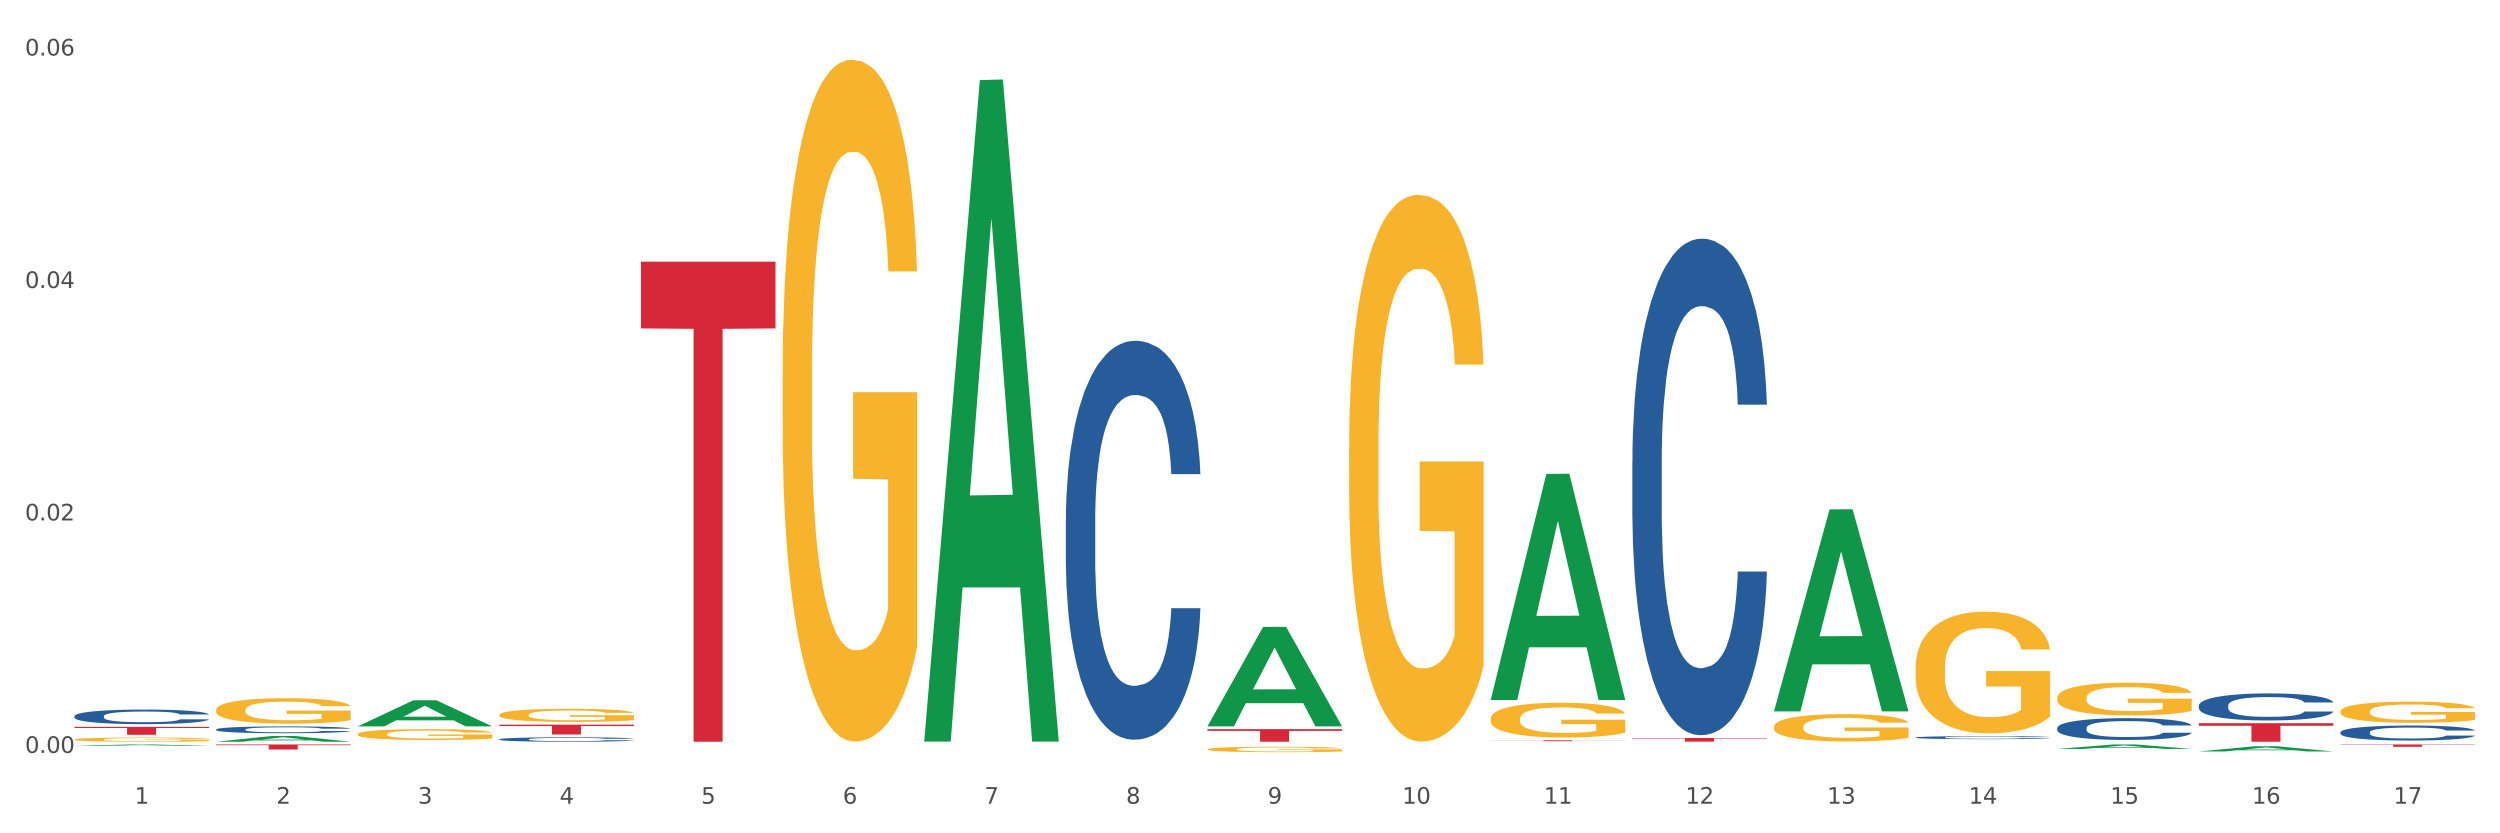 <?xml version="1.0" encoding="utf-8" standalone="no"?>
<!DOCTYPE svg PUBLIC "-//W3C//DTD SVG 1.1//EN"
  "http://www.w3.org/Graphics/SVG/1.1/DTD/svg11.dtd">
<svg xmlns:xlink="http://www.w3.org/1999/xlink" width="1080pt" height="360pt" viewBox="0 0 1080 360" xmlns="http://www.w3.org/2000/svg" version="1.1">
 <rect x="0" y="0" width="1080" height="360" fill="#333333" stroke="none"/>
 <defs>
  <style type="text/css">*{stroke-linejoin: round; stroke-linecap: butt}</style>
 </defs>
 <g id="figure_1">
  <g id="patch_1">
   <path d="M 0 360 
L 1080 360 
L 1080 0 
L 0 0 
z
" style="fill: #ffffff; stroke: #ffffff; stroke-linejoin: miter"/>
  </g>
  <g id="axes_1">
   <g id="matplotlib.axis_1">
    <g id="xtick_1">
     <g id="text_1">
      <!-- 1 -->
      <g style="fill: #4d4d4d" transform="translate(58.182 347.204) scale(0.096 -0.096)">
       <defs>
        <path id="DejaVuSans-31" d="M 794 531 
L 1825 531 
L 1825 4091 
L 703 3866 
L 703 4441 
L 1819 4666 
L 2450 4666 
L 2450 531 
L 3481 531 
L 3481 0 
L 794 0 
L 794 531 
z
" transform="scale(0.016)"/>
       </defs>
       <use xlink:href="#DejaVuSans-31"/>
      </g>
     </g>
    </g>
    <g id="xtick_2">
     <g id="text_2">
      <!-- 2 -->
      <g style="fill: #4d4d4d" transform="translate(119.364 347.204) scale(0.096 -0.096)">
       <defs>
        <path id="DejaVuSans-32" d="M 1228 531 
L 3431 531 
L 3431 0 
L 469 0 
L 469 531 
Q 828 903 1448 1529 
Q 2069 2156 2228 2338 
Q 2531 2678 2651 2914 
Q 2772 3150 2772 3378 
Q 2772 3750 2511 3984 
Q 2250 4219 1831 4219 
Q 1534 4219 1204 4116 
Q 875 4013 500 3803 
L 500 4441 
Q 881 4594 1212 4672 
Q 1544 4750 1819 4750 
Q 2544 4750 2975 4387 
Q 3406 4025 3406 3419 
Q 3406 3131 3298 2873 
Q 3191 2616 2906 2266 
Q 2828 2175 2409 1742 
Q 1991 1309 1228 531 
z
" transform="scale(0.016)"/>
       </defs>
       <use xlink:href="#DejaVuSans-32"/>
      </g>
     </g>
    </g>
    <g id="xtick_3">
     <g id="text_3">
      <!-- 3 -->
      <g style="fill: #4d4d4d" transform="translate(180.545 347.204) scale(0.096 -0.096)">
       <defs>
        <path id="DejaVuSans-33" d="M 2597 2516 
Q 3050 2419 3304 2112 
Q 3559 1806 3559 1356 
Q 3559 666 3084 287 
Q 2609 -91 1734 -91 
Q 1441 -91 1130 -33 
Q 819 25 488 141 
L 488 750 
Q 750 597 1062 519 
Q 1375 441 1716 441 
Q 2309 441 2620 675 
Q 2931 909 2931 1356 
Q 2931 1769 2642 2001 
Q 2353 2234 1838 2234 
L 1294 2234 
L 1294 2753 
L 1863 2753 
Q 2328 2753 2575 2939 
Q 2822 3125 2822 3475 
Q 2822 3834 2567 4026 
Q 2313 4219 1838 4219 
Q 1578 4219 1281 4162 
Q 984 4106 628 3988 
L 628 4550 
Q 988 4650 1302 4700 
Q 1616 4750 1894 4750 
Q 2613 4750 3031 4423 
Q 3450 4097 3450 3541 
Q 3450 3153 3228 2886 
Q 3006 2619 2597 2516 
z
" transform="scale(0.016)"/>
       </defs>
       <use xlink:href="#DejaVuSans-33"/>
      </g>
     </g>
    </g>
    <g id="xtick_4">
     <g id="text_4">
      <!-- 4 -->
      <g style="fill: #4d4d4d" transform="translate(241.726 347.204) scale(0.096 -0.096)">
       <defs>
        <path id="DejaVuSans-34" d="M 2419 4116 
L 825 1625 
L 2419 1625 
L 2419 4116 
z
M 2253 4666 
L 3047 4666 
L 3047 1625 
L 3713 1625 
L 3713 1100 
L 3047 1100 
L 3047 0 
L 2419 0 
L 2419 1100 
L 313 1100 
L 313 1709 
L 2253 4666 
z
" transform="scale(0.016)"/>
       </defs>
       <use xlink:href="#DejaVuSans-34"/>
      </g>
     </g>
    </g>
    <g id="xtick_5">
     <g id="text_5">
      <!-- 5 -->
      <g style="fill: #4d4d4d" transform="translate(302.908 347.204) scale(0.096 -0.096)">
       <defs>
        <path id="DejaVuSans-35" d="M 691 4666 
L 3169 4666 
L 3169 4134 
L 1269 4134 
L 1269 2991 
Q 1406 3038 1543 3061 
Q 1681 3084 1819 3084 
Q 2600 3084 3056 2656 
Q 3513 2228 3513 1497 
Q 3513 744 3044 326 
Q 2575 -91 1722 -91 
Q 1428 -91 1123 -41 
Q 819 9 494 109 
L 494 744 
Q 775 591 1075 516 
Q 1375 441 1709 441 
Q 2250 441 2565 725 
Q 2881 1009 2881 1497 
Q 2881 1984 2565 2268 
Q 2250 2553 1709 2553 
Q 1456 2553 1204 2497 
Q 953 2441 691 2322 
L 691 4666 
z
" transform="scale(0.016)"/>
       </defs>
       <use xlink:href="#DejaVuSans-35"/>
      </g>
     </g>
    </g>
    <g id="xtick_6">
     <g id="text_6">
      <!-- 6 -->
      <g style="fill: #4d4d4d" transform="translate(364.089 347.204) scale(0.096 -0.096)">
       <defs>
        <path id="DejaVuSans-36" d="M 2113 2584 
Q 1688 2584 1439 2293 
Q 1191 2003 1191 1497 
Q 1191 994 1439 701 
Q 1688 409 2113 409 
Q 2538 409 2786 701 
Q 3034 994 3034 1497 
Q 3034 2003 2786 2293 
Q 2538 2584 2113 2584 
z
M 3366 4563 
L 3366 3988 
Q 3128 4100 2886 4159 
Q 2644 4219 2406 4219 
Q 1781 4219 1451 3797 
Q 1122 3375 1075 2522 
Q 1259 2794 1537 2939 
Q 1816 3084 2150 3084 
Q 2853 3084 3261 2657 
Q 3669 2231 3669 1497 
Q 3669 778 3244 343 
Q 2819 -91 2113 -91 
Q 1303 -91 875 529 
Q 447 1150 447 2328 
Q 447 3434 972 4092 
Q 1497 4750 2381 4750 
Q 2619 4750 2861 4703 
Q 3103 4656 3366 4563 
z
" transform="scale(0.016)"/>
       </defs>
       <use xlink:href="#DejaVuSans-36"/>
      </g>
     </g>
    </g>
    <g id="xtick_7">
     <g id="text_7">
      <!-- 7 -->
      <g style="fill: #4d4d4d" transform="translate(425.271 347.204) scale(0.096 -0.096)">
       <defs>
        <path id="DejaVuSans-37" d="M 525 4666 
L 3525 4666 
L 3525 4397 
L 1831 0 
L 1172 0 
L 2766 4134 
L 525 4134 
L 525 4666 
z
" transform="scale(0.016)"/>
       </defs>
       <use xlink:href="#DejaVuSans-37"/>
      </g>
     </g>
    </g>
    <g id="xtick_8">
     <g id="text_8">
      <!-- 8 -->
      <g style="fill: #4d4d4d" transform="translate(486.452 347.204) scale(0.096 -0.096)">
       <defs>
        <path id="DejaVuSans-38" d="M 2034 2216 
Q 1584 2216 1326 1975 
Q 1069 1734 1069 1313 
Q 1069 891 1326 650 
Q 1584 409 2034 409 
Q 2484 409 2743 651 
Q 3003 894 3003 1313 
Q 3003 1734 2745 1975 
Q 2488 2216 2034 2216 
z
M 1403 2484 
Q 997 2584 770 2862 
Q 544 3141 544 3541 
Q 544 4100 942 4425 
Q 1341 4750 2034 4750 
Q 2731 4750 3128 4425 
Q 3525 4100 3525 3541 
Q 3525 3141 3298 2862 
Q 3072 2584 2669 2484 
Q 3125 2378 3379 2068 
Q 3634 1759 3634 1313 
Q 3634 634 3220 271 
Q 2806 -91 2034 -91 
Q 1263 -91 848 271 
Q 434 634 434 1313 
Q 434 1759 690 2068 
Q 947 2378 1403 2484 
z
M 1172 3481 
Q 1172 3119 1398 2916 
Q 1625 2713 2034 2713 
Q 2441 2713 2670 2916 
Q 2900 3119 2900 3481 
Q 2900 3844 2670 4047 
Q 2441 4250 2034 4250 
Q 1625 4250 1398 4047 
Q 1172 3844 1172 3481 
z
" transform="scale(0.016)"/>
       </defs>
       <use xlink:href="#DejaVuSans-38"/>
      </g>
     </g>
    </g>
    <g id="xtick_9">
     <g id="text_9">
      <!-- 9 -->
      <g style="fill: #4d4d4d" transform="translate(547.634 347.204) scale(0.096 -0.096)">
       <defs>
        <path id="DejaVuSans-39" d="M 703 97 
L 703 672 
Q 941 559 1184 500 
Q 1428 441 1663 441 
Q 2288 441 2617 861 
Q 2947 1281 2994 2138 
Q 2813 1869 2534 1725 
Q 2256 1581 1919 1581 
Q 1219 1581 811 2004 
Q 403 2428 403 3163 
Q 403 3881 828 4315 
Q 1253 4750 1959 4750 
Q 2769 4750 3195 4129 
Q 3622 3509 3622 2328 
Q 3622 1225 3098 567 
Q 2575 -91 1691 -91 
Q 1453 -91 1209 -44 
Q 966 3 703 97 
z
M 1959 2075 
Q 2384 2075 2632 2365 
Q 2881 2656 2881 3163 
Q 2881 3666 2632 3958 
Q 2384 4250 1959 4250 
Q 1534 4250 1286 3958 
Q 1038 3666 1038 3163 
Q 1038 2656 1286 2365 
Q 1534 2075 1959 2075 
z
" transform="scale(0.016)"/>
       </defs>
       <use xlink:href="#DejaVuSans-39"/>
      </g>
     </g>
    </g>
    <g id="xtick_10">
     <g id="text_10">
      <!-- 10 -->
      <g style="fill: #4d4d4d" transform="translate(605.761 347.204) scale(0.096 -0.096)">
       <defs>
        <path id="DejaVuSans-30" d="M 2034 4250 
Q 1547 4250 1301 3770 
Q 1056 3291 1056 2328 
Q 1056 1369 1301 889 
Q 1547 409 2034 409 
Q 2525 409 2770 889 
Q 3016 1369 3016 2328 
Q 3016 3291 2770 3770 
Q 2525 4250 2034 4250 
z
M 2034 4750 
Q 2819 4750 3233 4129 
Q 3647 3509 3647 2328 
Q 3647 1150 3233 529 
Q 2819 -91 2034 -91 
Q 1250 -91 836 529 
Q 422 1150 422 2328 
Q 422 3509 836 4129 
Q 1250 4750 2034 4750 
z
" transform="scale(0.016)"/>
       </defs>
       <use xlink:href="#DejaVuSans-31"/>
       <use xlink:href="#DejaVuSans-30" transform="translate(63.623 0)"/>
      </g>
     </g>
    </g>
    <g id="xtick_11">
     <g id="text_11">
      <!-- 11 -->
      <g style="fill: #4d4d4d" transform="translate(666.942 347.204) scale(0.096 -0.096)">
       <use xlink:href="#DejaVuSans-31"/>
       <use xlink:href="#DejaVuSans-31" transform="translate(63.623 0)"/>
      </g>
     </g>
    </g>
    <g id="xtick_12">
     <g id="text_12">
      <!-- 12 -->
      <g style="fill: #4d4d4d" transform="translate(728.124 347.204) scale(0.096 -0.096)">
       <use xlink:href="#DejaVuSans-31"/>
       <use xlink:href="#DejaVuSans-32" transform="translate(63.623 0)"/>
      </g>
     </g>
    </g>
    <g id="xtick_13">
     <g id="text_13">
      <!-- 13 -->
      <g style="fill: #4d4d4d" transform="translate(789.305 347.204) scale(0.096 -0.096)">
       <use xlink:href="#DejaVuSans-31"/>
       <use xlink:href="#DejaVuSans-33" transform="translate(63.623 0)"/>
      </g>
     </g>
    </g>
    <g id="xtick_14">
     <g id="text_14">
      <!-- 14 -->
      <g style="fill: #4d4d4d" transform="translate(850.487 347.204) scale(0.096 -0.096)">
       <use xlink:href="#DejaVuSans-31"/>
       <use xlink:href="#DejaVuSans-34" transform="translate(63.623 0)"/>
      </g>
     </g>
    </g>
    <g id="xtick_15">
     <g id="text_15">
      <!-- 15 -->
      <g style="fill: #4d4d4d" transform="translate(911.668 347.204) scale(0.096 -0.096)">
       <use xlink:href="#DejaVuSans-31"/>
       <use xlink:href="#DejaVuSans-35" transform="translate(63.623 0)"/>
      </g>
     </g>
    </g>
    <g id="xtick_16">
     <g id="text_16">
      <!-- 16 -->
      <g style="fill: #4d4d4d" transform="translate(972.849 347.204) scale(0.096 -0.096)">
       <use xlink:href="#DejaVuSans-31"/>
       <use xlink:href="#DejaVuSans-36" transform="translate(63.623 0)"/>
      </g>
     </g>
    </g>
    <g id="xtick_17">
     <g id="text_17">
      <!-- 17 -->
      <g style="fill: #4d4d4d" transform="translate(1034.031 347.204) scale(0.096 -0.096)">
       <use xlink:href="#DejaVuSans-31"/>
       <use xlink:href="#DejaVuSans-37" transform="translate(63.623 0)"/>
      </g>
     </g>
    </g>
    <g id="xtick_18"/>
    <g id="xtick_19"/>
    <g id="xtick_20"/>
    <g id="xtick_21"/>
    <g id="xtick_22"/>
    <g id="xtick_23"/>
    <g id="xtick_24"/>
    <g id="xtick_25"/>
    <g id="xtick_26"/>
    <g id="xtick_27"/>
    <g id="xtick_28"/>
    <g id="xtick_29"/>
    <g id="xtick_30"/>
    <g id="xtick_31"/>
    <g id="xtick_32"/>
    <g id="xtick_33"/>
   </g>
   <g id="matplotlib.axis_2">
    <g id="ytick_1">
     <g id="text_18">
      <!-- 0.00 -->
      <g style="fill: #4d4d4d" transform="translate(10.8 325.26) scale(0.096 -0.096)">
       <defs>
        <path id="DejaVuSans-2e" d="M 684 794 
L 1344 794 
L 1344 0 
L 684 0 
L 684 794 
z
" transform="scale(0.016)"/>
       </defs>
       <use xlink:href="#DejaVuSans-30"/>
       <use xlink:href="#DejaVuSans-2e" transform="translate(63.623 0)"/>
       <use xlink:href="#DejaVuSans-30" transform="translate(95.41 0)"/>
       <use xlink:href="#DejaVuSans-30" transform="translate(159.033 0)"/>
      </g>
     </g>
    </g>
    <g id="ytick_2">
     <g id="text_19">
      <!-- 0.02 -->
      <g style="fill: #4d4d4d" transform="translate(10.8 224.832) scale(0.096 -0.096)">
       <use xlink:href="#DejaVuSans-30"/>
       <use xlink:href="#DejaVuSans-2e" transform="translate(63.623 0)"/>
       <use xlink:href="#DejaVuSans-30" transform="translate(95.41 0)"/>
       <use xlink:href="#DejaVuSans-32" transform="translate(159.033 0)"/>
      </g>
     </g>
    </g>
    <g id="ytick_3">
     <g id="text_20">
      <!-- 0.04 -->
      <g style="fill: #4d4d4d" transform="translate(10.8 124.404) scale(0.096 -0.096)">
       <use xlink:href="#DejaVuSans-30"/>
       <use xlink:href="#DejaVuSans-2e" transform="translate(63.623 0)"/>
       <use xlink:href="#DejaVuSans-30" transform="translate(95.41 0)"/>
       <use xlink:href="#DejaVuSans-34" transform="translate(159.033 0)"/>
      </g>
     </g>
    </g>
    <g id="ytick_4">
     <g id="text_21">
      <!-- 0.06 -->
      <g style="fill: #4d4d4d" transform="translate(10.8 23.976) scale(0.096 -0.096)">
       <use xlink:href="#DejaVuSans-30"/>
       <use xlink:href="#DejaVuSans-2e" transform="translate(63.623 0)"/>
       <use xlink:href="#DejaVuSans-30" transform="translate(95.41 0)"/>
       <use xlink:href="#DejaVuSans-36" transform="translate(159.033 0)"/>
      </g>
     </g>
    </g>
    <g id="ytick_5"/>
    <g id="ytick_6"/>
    <g id="ytick_7"/>
   </g>
   <g id="PolyCollection_1">
    <path d="M 32.175 322.23 
L 32.235 322.23 
L 56.203 321.613 
L 66.15 321.613 
L 90.297 322.232 
L 78.793 322.232 
L 73.58 322.087 
L 48.833 322.087 
L 48.653 322.09 
L 43.62 322.232 
L 32.175 322.232 
L 32.175 322.23 
L 51.949 322.001 
L 70.464 322.001 
L 61.296 321.745 
L 61.176 321.743 
L 61.056 321.745 
L 51.889 322.001 
L 51.949 322.001 
L 32.175 322.23 
z
" clip-path="url(#p4b7d63ef0f)" style="fill: #109648"/>
    <path d="M 643.989 302.229 
L 644.049 302.138 
L 668.017 204.734 
L 677.964 204.642 
L 702.112 302.413 
L 690.607 302.413 
L 685.394 279.646 
L 660.647 279.646 
L 660.467 280.013 
L 655.434 302.413 
L 643.989 302.413 
L 643.989 302.229 
L 663.763 266.059 
L 682.278 265.967 
L 673.11 225.482 
L 672.99 225.298 
L 672.871 225.573 
L 663.703 265.967 
L 663.763 266.059 
L 643.989 302.229 
z
" clip-path="url(#p4b7d63ef0f)" style="fill: #109648"/>
    <path d="M 888.715 323.54 
L 888.775 323.539 
L 912.743 321.614 
L 922.689 321.613 
L 946.837 323.544 
L 935.333 323.544 
L 930.12 323.094 
L 905.373 323.094 
L 905.193 323.102 
L 900.16 323.544 
L 888.715 323.544 
L 888.715 323.54 
L 908.488 322.826 
L 927.004 322.824 
L 917.836 322.024 
L 917.716 322.021 
L 917.596 322.026 
L 908.428 322.824 
L 908.488 322.826 
L 888.715 323.54 
z
" clip-path="url(#p4b7d63ef0f)" style="fill: #109648"/>
    <path d="M 766.352 307.172 
L 766.412 307.09 
L 790.38 220.071 
L 800.327 219.989 
L 824.474 307.336 
L 812.97 307.336 
L 807.757 286.996 
L 783.01 286.996 
L 782.83 287.324 
L 777.797 307.336 
L 766.352 307.336 
L 766.352 307.172 
L 786.126 274.858 
L 804.641 274.776 
L 795.473 238.607 
L 795.353 238.443 
L 795.233 238.689 
L 786.066 274.776 
L 786.126 274.858 
L 766.352 307.172 
z
" clip-path="url(#p4b7d63ef0f)" style="fill: #109648"/>
    <path d="M 949.896 324.624 
L 949.956 324.622 
L 973.924 322.394 
L 983.871 322.392 
L 1008.019 324.629 
L 996.514 324.629 
L 991.301 324.108 
L 966.554 324.108 
L 966.374 324.116 
L 961.341 324.629 
L 949.896 324.629 
L 949.896 324.624 
L 969.67 323.797 
L 988.185 323.795 
L 979.017 322.869 
L 978.897 322.865 
L 978.778 322.871 
L 969.61 323.795 
L 969.67 323.797 
L 949.896 324.624 
z
" clip-path="url(#p4b7d63ef0f)" style="fill: #109648"/>
    <path d="M 32.175 319.456 
L 32.244 319.455 
L 32.244 319.395 
L 32.381 319.344 
L 33.067 319.22 
L 34.096 319.118 
L 34.851 319.063 
L 35.606 319.019 
L 36.498 318.974 
L 37.596 318.928 
L 39.586 318.86 
L 40.821 318.825 
L 42.331 318.789 
L 45.076 318.736 
L 47.066 318.706 
L 49.124 318.682 
L 52.487 318.652 
L 54.683 318.639 
L 57.016 318.629 
L 59.829 318.622 
L 61.957 318.621 
L 66.623 318.625 
L 70.603 318.64 
L 72.524 318.652 
L 74.995 318.672 
L 76.299 318.685 
L 78.426 318.711 
L 80.622 318.746 
L 82.131 318.776 
L 84.396 318.832 
L 86.111 318.888 
L 87.69 318.957 
L 88.513 319.005 
L 89.131 319.05 
L 89.68 319.101 
L 90.229 319.182 
L 77.877 319.182 
L 77.397 319.124 
L 76.642 319.07 
L 75.544 319.017 
L 74.583 318.984 
L 72.936 318.943 
L 71.426 318.916 
L 69.848 318.896 
L 67.927 318.88 
L 66.417 318.872 
L 64.29 318.865 
L 60.104 318.867 
L 57.29 318.88 
L 55.369 318.896 
L 54.134 318.911 
L 53.036 318.928 
L 51.801 318.951 
L 50.36 318.986 
L 49.33 319.017 
L 48.301 319.057 
L 47.478 319.096 
L 46.723 319.142 
L 46.105 319.192 
L 45.625 319.243 
L 45.213 319.306 
L 44.87 319.41 
L 44.87 319.636 
L 45.007 319.688 
L 45.35 319.755 
L 45.762 319.806 
L 46.448 319.868 
L 47.066 319.909 
L 48.232 319.968 
L 49.536 320.018 
L 50.566 320.049 
L 51.595 320.076 
L 53.379 320.112 
L 55.369 320.142 
L 57.085 320.16 
L 59.418 320.176 
L 60.996 320.183 
L 62.368 320.186 
L 65.731 320.186 
L 68.133 320.181 
L 70.809 320.17 
L 72.868 320.155 
L 74.583 320.137 
L 76.504 320.107 
L 77.74 320.079 
L 77.74 319.734 
L 62.643 319.732 
L 62.643 319.503 
L 90.297 319.503 
L 90.297 320.176 
L 89.131 320.211 
L 87.827 320.243 
L 86.455 320.271 
L 84.396 320.305 
L 81.926 320.338 
L 79.73 320.361 
L 77.397 320.381 
L 74.652 320.399 
L 71.083 320.416 
L 68.887 320.423 
L 66.143 320.428 
L 62.917 320.429 
L 60.104 320.426 
L 57.359 320.418 
L 54.477 320.403 
L 51.663 320.381 
L 49.536 320.36 
L 47.409 320.333 
L 45.144 320.299 
L 43.36 320.266 
L 41.988 320.236 
L 40.478 320.198 
L 38.831 320.148 
L 37.596 320.104 
L 36.498 320.058 
L 35.332 319.998 
L 34.508 319.947 
L 33.685 319.882 
L 33.204 319.835 
L 32.655 319.76 
L 32.244 319.656 
L 32.175 319.456 
z
" clip-path="url(#p4b7d63ef0f)" style="fill: #f7b32b"/>
    <path d="M 949.896 312.424 
L 1008.019 312.424 
L 1008.019 313.536 
L 985.155 313.544 
L 985.155 320.429 
L 972.622 320.429 
L 972.622 313.544 
L 949.896 313.536 
L 949.896 312.431 
L 949.896 312.424 
z
" clip-path="url(#p4b7d63ef0f)" style="fill: #d62839"/>
    <path d="M 215.719 308.817 
L 215.788 308.812 
L 215.788 308.625 
L 215.925 308.464 
L 216.611 308.075 
L 217.641 307.753 
L 218.395 307.581 
L 219.15 307.441 
L 220.042 307.301 
L 221.14 307.155 
L 223.13 306.942 
L 224.366 306.833 
L 225.875 306.719 
L 228.62 306.553 
L 230.61 306.459 
L 232.669 306.381 
L 236.031 306.288 
L 238.227 306.246 
L 240.56 306.215 
L 243.374 306.194 
L 245.501 306.189 
L 250.167 306.205 
L 254.147 306.251 
L 256.069 306.288 
L 258.539 306.35 
L 259.843 306.392 
L 261.97 306.475 
L 264.166 306.584 
L 265.676 306.677 
L 267.94 306.854 
L 269.656 307.031 
L 271.234 307.249 
L 272.057 307.399 
L 272.675 307.54 
L 273.224 307.701 
L 273.773 307.955 
L 261.421 307.955 
L 260.941 307.773 
L 260.186 307.602 
L 259.088 307.436 
L 258.127 307.332 
L 256.48 307.202 
L 254.971 307.119 
L 253.392 307.057 
L 251.471 307.005 
L 249.961 306.979 
L 247.834 306.958 
L 243.648 306.963 
L 240.835 307.005 
L 238.913 307.057 
L 237.678 307.103 
L 236.58 307.155 
L 235.345 307.228 
L 233.904 307.337 
L 232.875 307.436 
L 231.845 307.56 
L 231.022 307.685 
L 230.267 307.831 
L 229.649 307.986 
L 229.169 308.147 
L 228.757 308.345 
L 228.414 308.672 
L 228.414 309.384 
L 228.551 309.545 
L 228.895 309.758 
L 229.306 309.919 
L 229.993 310.111 
L 230.61 310.241 
L 231.777 310.428 
L 233.08 310.583 
L 234.11 310.682 
L 235.139 310.765 
L 236.923 310.879 
L 238.913 310.973 
L 240.629 311.03 
L 242.962 311.082 
L 244.54 311.103 
L 245.913 311.113 
L 249.275 311.113 
L 251.677 311.098 
L 254.353 311.061 
L 256.412 311.015 
L 258.127 310.957 
L 260.049 310.864 
L 261.284 310.776 
L 261.284 309.69 
L 246.187 309.685 
L 246.187 308.963 
L 273.842 308.963 
L 273.842 311.082 
L 272.675 311.191 
L 271.371 311.29 
L 269.999 311.378 
L 267.94 311.487 
L 265.47 311.591 
L 263.274 311.664 
L 260.941 311.726 
L 258.196 311.783 
L 254.628 311.835 
L 252.432 311.856 
L 249.687 311.872 
L 246.462 311.877 
L 243.648 311.866 
L 240.903 311.84 
L 238.021 311.794 
L 235.208 311.726 
L 233.08 311.659 
L 230.953 311.575 
L 228.689 311.466 
L 226.905 311.363 
L 225.532 311.269 
L 224.022 311.15 
L 222.376 310.994 
L 221.14 310.854 
L 220.042 310.708 
L 218.876 310.521 
L 218.052 310.36 
L 217.229 310.157 
L 216.749 310.007 
L 216.2 309.773 
L 215.788 309.446 
L 215.719 308.817 
z
" clip-path="url(#p4b7d63ef0f)" style="fill: #f7b32b"/>
    <path d="M 93.356 320.425 
L 93.416 320.422 
L 117.384 317.943 
L 127.331 317.941 
L 151.479 320.429 
L 139.974 320.429 
L 134.761 319.85 
L 110.014 319.85 
L 109.834 319.859 
L 104.801 320.429 
L 93.356 320.429 
L 93.356 320.425 
L 113.13 319.504 
L 131.645 319.502 
L 122.478 318.471 
L 122.358 318.467 
L 122.238 318.474 
L 113.07 319.502 
L 113.13 319.504 
L 93.356 320.425 
z
" clip-path="url(#p4b7d63ef0f)" style="fill: #109648"/>
    <path d="M 154.538 313.791 
L 154.598 313.78 
L 178.566 302.523 
L 188.512 302.512 
L 212.66 313.812 
L 201.156 313.812 
L 195.943 311.181 
L 171.196 311.181 
L 171.016 311.223 
L 165.983 313.812 
L 154.538 313.812 
L 154.538 313.791 
L 174.311 309.61 
L 192.827 309.6 
L 183.659 304.921 
L 183.539 304.899 
L 183.419 304.931 
L 174.251 309.6 
L 174.311 309.61 
L 154.538 313.791 
z
" clip-path="url(#p4b7d63ef0f)" style="fill: #109648"/>
    <path d="M 93.356 306.709 
L 93.425 306.699 
L 93.425 306.338 
L 93.562 306.028 
L 94.248 305.276 
L 95.278 304.654 
L 96.033 304.324 
L 96.787 304.053 
L 97.68 303.782 
L 98.778 303.502 
L 100.768 303.091 
L 102.003 302.88 
L 103.512 302.66 
L 106.257 302.339 
L 108.247 302.159 
L 110.306 302.008 
L 113.668 301.828 
L 115.864 301.748 
L 118.197 301.688 
L 121.011 301.648 
L 123.138 301.637 
L 127.804 301.668 
L 131.784 301.758 
L 133.706 301.828 
L 136.176 301.948 
L 137.48 302.028 
L 139.607 302.189 
L 141.803 302.399 
L 143.313 302.58 
L 145.577 302.92 
L 147.293 303.261 
L 148.871 303.682 
L 149.695 303.973 
L 150.312 304.243 
L 150.861 304.554 
L 151.41 305.045 
L 139.058 305.045 
L 138.578 304.695 
L 137.823 304.364 
L 136.725 304.043 
L 135.764 303.843 
L 134.118 303.592 
L 132.608 303.432 
L 131.03 303.311 
L 129.108 303.211 
L 127.599 303.161 
L 125.471 303.121 
L 121.285 303.131 
L 118.472 303.211 
L 116.55 303.311 
L 115.315 303.402 
L 114.217 303.502 
L 112.982 303.642 
L 111.541 303.853 
L 110.512 304.043 
L 109.482 304.284 
L 108.659 304.524 
L 107.904 304.805 
L 107.287 305.105 
L 106.806 305.416 
L 106.394 305.797 
L 106.051 306.429 
L 106.051 307.802 
L 106.189 308.112 
L 106.532 308.523 
L 106.943 308.834 
L 107.63 309.205 
L 108.247 309.455 
L 109.414 309.816 
L 110.718 310.117 
L 111.747 310.307 
L 112.776 310.468 
L 114.56 310.688 
L 116.55 310.869 
L 118.266 310.979 
L 120.599 311.079 
L 122.177 311.119 
L 123.55 311.139 
L 126.912 311.139 
L 129.314 311.109 
L 131.99 311.039 
L 134.049 310.949 
L 135.764 310.839 
L 137.686 310.658 
L 138.921 310.488 
L 138.921 308.393 
L 123.824 308.383 
L 123.824 306.99 
L 151.479 306.99 
L 151.479 311.079 
L 150.312 311.29 
L 149.008 311.48 
L 147.636 311.651 
L 145.577 311.861 
L 143.107 312.061 
L 140.911 312.202 
L 138.578 312.322 
L 135.833 312.432 
L 132.265 312.533 
L 130.069 312.573 
L 127.324 312.603 
L 124.099 312.613 
L 121.285 312.593 
L 118.54 312.543 
L 115.658 312.452 
L 112.845 312.322 
L 110.718 312.192 
L 108.59 312.031 
L 106.326 311.821 
L 104.542 311.62 
L 103.169 311.44 
L 101.66 311.209 
L 100.013 310.909 
L 98.778 310.638 
L 97.68 310.358 
L 96.513 309.997 
L 95.69 309.686 
L 94.866 309.295 
L 94.386 309.004 
L 93.837 308.553 
L 93.425 307.922 
L 93.356 306.709 
z
" clip-path="url(#p4b7d63ef0f)" style="fill: #f7b32b"/>
    <path d="M 154.538 317.164 
L 154.606 317.159 
L 154.606 317.005 
L 154.744 316.872 
L 155.43 316.551 
L 156.459 316.285 
L 157.214 316.144 
L 157.969 316.028 
L 158.861 315.912 
L 159.959 315.792 
L 161.949 315.617 
L 163.184 315.527 
L 164.694 315.432 
L 167.439 315.295 
L 169.429 315.218 
L 171.487 315.154 
L 174.85 315.077 
L 177.046 315.042 
L 179.379 315.017 
L 182.192 315 
L 184.32 314.995 
L 188.986 315.008 
L 192.966 315.047 
L 194.887 315.077 
L 197.358 315.128 
L 198.661 315.162 
L 200.789 315.231 
L 202.985 315.321 
L 204.494 315.398 
L 206.759 315.544 
L 208.474 315.689 
L 210.053 315.869 
L 210.876 315.994 
L 211.494 316.109 
L 212.043 316.242 
L 212.592 316.452 
L 200.24 316.452 
L 199.759 316.302 
L 199.005 316.161 
L 197.907 316.024 
L 196.946 315.938 
L 195.299 315.831 
L 193.789 315.762 
L 192.211 315.711 
L 190.29 315.668 
L 188.78 315.647 
L 186.653 315.629 
L 182.467 315.634 
L 179.653 315.668 
L 177.732 315.711 
L 176.497 315.749 
L 175.399 315.792 
L 174.164 315.852 
L 172.723 315.942 
L 171.693 316.024 
L 170.664 316.127 
L 169.84 316.229 
L 169.086 316.349 
L 168.468 316.478 
L 167.988 316.611 
L 167.576 316.774 
L 167.233 317.044 
L 167.233 317.631 
L 167.37 317.764 
L 167.713 317.939 
L 168.125 318.072 
L 168.811 318.231 
L 169.429 318.338 
L 170.595 318.492 
L 171.899 318.621 
L 172.928 318.702 
L 173.958 318.771 
L 175.742 318.865 
L 177.732 318.942 
L 179.447 318.989 
L 181.781 319.032 
L 183.359 319.049 
L 184.731 319.058 
L 188.094 319.058 
L 190.495 319.045 
L 193.172 319.015 
L 195.23 318.976 
L 196.946 318.929 
L 198.867 318.852 
L 200.102 318.779 
L 200.102 317.883 
L 185.006 317.879 
L 185.006 317.284 
L 212.66 317.284 
L 212.66 319.032 
L 211.494 319.122 
L 210.19 319.203 
L 208.817 319.276 
L 206.759 319.366 
L 204.288 319.452 
L 202.092 319.512 
L 199.759 319.563 
L 197.014 319.61 
L 193.446 319.653 
L 191.25 319.67 
L 188.505 319.683 
L 185.28 319.688 
L 182.467 319.679 
L 179.722 319.658 
L 176.84 319.619 
L 174.026 319.563 
L 171.899 319.508 
L 169.772 319.439 
L 167.507 319.349 
L 165.723 319.263 
L 164.351 319.186 
L 162.841 319.088 
L 161.194 318.959 
L 159.959 318.843 
L 158.861 318.723 
L 157.694 318.569 
L 156.871 318.436 
L 156.048 318.269 
L 155.567 318.145 
L 155.018 317.952 
L 154.606 317.682 
L 154.538 317.164 
z
" clip-path="url(#p4b7d63ef0f)" style="fill: #f7b32b"/>
    <path d="M 582.808 193.324 
L 582.876 193.108 
L 582.876 185.342 
L 583.014 178.655 
L 583.7 162.476 
L 584.729 149.102 
L 585.484 141.983 
L 586.239 136.159 
L 587.131 130.335 
L 588.229 124.295 
L 590.219 115.45 
L 591.454 110.92 
L 592.964 106.175 
L 595.709 99.272 
L 597.699 95.389 
L 599.757 92.153 
L 603.12 88.27 
L 605.316 86.545 
L 607.649 85.25 
L 610.462 84.387 
L 612.589 84.172 
L 617.256 84.819 
L 621.236 86.76 
L 623.157 88.27 
L 625.628 90.859 
L 626.931 92.585 
L 629.059 96.036 
L 631.254 100.566 
L 632.764 104.449 
L 635.029 111.783 
L 636.744 119.118 
L 638.322 128.178 
L 639.146 134.433 
L 639.764 140.258 
L 640.312 146.945 
L 640.861 157.515 
L 628.51 157.515 
L 628.029 149.965 
L 627.274 142.846 
L 626.176 135.943 
L 625.216 131.629 
L 623.569 126.236 
L 622.059 122.785 
L 620.481 120.196 
L 618.56 118.039 
L 617.05 116.96 
L 614.923 116.098 
L 610.737 116.313 
L 607.923 118.039 
L 606.002 120.196 
L 604.767 122.138 
L 603.669 124.295 
L 602.433 127.315 
L 600.992 131.845 
L 599.963 135.943 
L 598.934 141.121 
L 598.11 146.298 
L 597.355 152.338 
L 596.738 158.809 
L 596.258 165.496 
L 595.846 173.694 
L 595.503 187.284 
L 595.503 216.837 
L 595.64 223.524 
L 595.983 232.368 
L 596.395 239.055 
L 597.081 247.037 
L 597.699 252.43 
L 598.865 260.195 
L 600.169 266.667 
L 601.198 270.766 
L 602.228 274.217 
L 604.012 278.963 
L 606.002 282.846 
L 607.717 285.218 
L 610.05 287.376 
L 611.629 288.238 
L 613.001 288.67 
L 616.364 288.67 
L 618.765 288.023 
L 621.442 286.513 
L 623.5 284.571 
L 625.216 282.198 
L 627.137 278.316 
L 628.372 274.648 
L 628.372 229.564 
L 613.276 229.348 
L 613.276 199.364 
L 640.93 199.364 
L 640.93 287.376 
L 639.764 291.906 
L 638.46 296.004 
L 637.087 299.671 
L 635.029 304.201 
L 632.558 308.516 
L 630.362 311.536 
L 628.029 314.124 
L 625.284 316.497 
L 621.716 318.654 
L 619.52 319.517 
L 616.775 320.164 
L 613.55 320.38 
L 610.737 319.949 
L 607.992 318.87 
L 605.11 316.929 
L 602.296 314.124 
L 600.169 311.32 
L 598.042 307.869 
L 595.777 303.339 
L 593.993 299.024 
L 592.621 295.141 
L 591.111 290.18 
L 589.464 283.708 
L 588.229 277.884 
L 587.131 271.844 
L 585.964 264.078 
L 585.141 257.391 
L 584.317 248.978 
L 583.837 242.723 
L 583.288 233.015 
L 582.876 219.425 
L 582.808 193.324 
z
" clip-path="url(#p4b7d63ef0f)" style="fill: #f7b32b"/>
    <path d="M 521.626 323.681 
L 521.695 323.679 
L 521.695 323.602 
L 521.832 323.535 
L 522.518 323.374 
L 523.548 323.24 
L 524.303 323.169 
L 525.057 323.111 
L 525.949 323.053 
L 527.047 322.992 
L 529.037 322.904 
L 530.273 322.859 
L 531.782 322.812 
L 534.527 322.743 
L 536.517 322.704 
L 538.576 322.672 
L 541.938 322.633 
L 544.134 322.616 
L 546.467 322.603 
L 549.281 322.594 
L 551.408 322.592 
L 556.074 322.598 
L 560.054 322.618 
L 561.976 322.633 
L 564.446 322.659 
L 565.75 322.676 
L 567.877 322.71 
L 570.073 322.756 
L 571.583 322.794 
L 573.847 322.868 
L 575.563 322.941 
L 577.141 323.031 
L 577.965 323.094 
L 578.582 323.152 
L 579.131 323.219 
L 579.68 323.324 
L 567.328 323.324 
L 566.848 323.249 
L 566.093 323.178 
L 564.995 323.109 
L 564.034 323.066 
L 562.387 323.012 
L 560.878 322.977 
L 559.299 322.952 
L 557.378 322.93 
L 555.868 322.919 
L 553.741 322.911 
L 549.555 322.913 
L 546.742 322.93 
L 544.82 322.952 
L 543.585 322.971 
L 542.487 322.992 
L 541.252 323.023 
L 539.811 323.068 
L 538.782 323.109 
L 537.752 323.16 
L 536.929 323.212 
L 536.174 323.272 
L 535.556 323.337 
L 535.076 323.404 
L 534.664 323.485 
L 534.321 323.621 
L 534.321 323.916 
L 534.459 323.983 
L 534.802 324.071 
L 535.213 324.138 
L 535.9 324.217 
L 536.517 324.271 
L 537.684 324.349 
L 538.988 324.413 
L 540.017 324.454 
L 541.046 324.489 
L 542.83 324.536 
L 544.82 324.575 
L 546.536 324.599 
L 548.869 324.62 
L 550.447 324.629 
L 551.82 324.633 
L 555.182 324.633 
L 557.584 324.627 
L 560.26 324.611 
L 562.319 324.592 
L 564.034 324.568 
L 565.956 324.53 
L 567.191 324.493 
L 567.191 324.043 
L 552.094 324.041 
L 552.094 323.742 
L 579.749 323.742 
L 579.749 324.62 
L 578.582 324.665 
L 577.278 324.706 
L 575.906 324.743 
L 573.847 324.788 
L 571.377 324.831 
L 569.181 324.861 
L 566.848 324.887 
L 564.103 324.911 
L 560.535 324.932 
L 558.339 324.941 
L 555.594 324.947 
L 552.369 324.95 
L 549.555 324.945 
L 546.81 324.934 
L 543.928 324.915 
L 541.115 324.887 
L 538.988 324.859 
L 536.86 324.825 
L 534.596 324.779 
L 532.812 324.736 
L 531.439 324.698 
L 529.93 324.648 
L 528.283 324.583 
L 527.047 324.525 
L 525.949 324.465 
L 524.783 324.388 
L 523.959 324.321 
L 523.136 324.237 
L 522.656 324.174 
L 522.107 324.078 
L 521.695 323.942 
L 521.626 323.681 
z
" clip-path="url(#p4b7d63ef0f)" style="fill: #f7b32b"/>
    <path d="M 338.082 161.9 
L 338.151 161.631 
L 338.151 151.945 
L 338.288 143.604 
L 338.974 123.426 
L 340.003 106.744 
L 340.758 97.866 
L 341.513 90.601 
L 342.405 83.337 
L 343.503 75.803 
L 345.493 64.772 
L 346.728 59.122 
L 348.238 53.203 
L 350.983 44.593 
L 352.973 39.75 
L 355.032 35.714 
L 358.394 30.871 
L 360.59 28.719 
L 362.923 27.105 
L 365.737 26.029 
L 367.864 25.759 
L 372.53 26.567 
L 376.51 28.988 
L 378.431 30.871 
L 380.902 34.1 
L 382.206 36.253 
L 384.333 40.557 
L 386.529 46.207 
L 388.038 51.05 
L 390.303 60.198 
L 392.019 69.346 
L 393.597 80.646 
L 394.42 88.449 
L 395.038 95.713 
L 395.587 104.054 
L 396.136 117.237 
L 383.784 117.237 
L 383.304 107.82 
L 382.549 98.942 
L 381.451 90.332 
L 380.49 84.951 
L 378.843 78.225 
L 377.334 73.92 
L 375.755 70.691 
L 373.834 68.001 
L 372.324 66.655 
L 370.197 65.579 
L 366.011 65.848 
L 363.198 68.001 
L 361.276 70.691 
L 360.041 73.113 
L 358.943 75.803 
L 357.708 79.57 
L 356.267 85.22 
L 355.237 90.332 
L 354.208 96.789 
L 353.385 103.247 
L 352.63 110.78 
L 352.012 118.852 
L 351.532 127.192 
L 351.12 137.416 
L 350.777 154.367 
L 350.777 191.227 
L 350.914 199.567 
L 351.257 210.598 
L 351.669 218.939 
L 352.355 228.894 
L 352.973 235.62 
L 354.139 245.306 
L 355.443 253.378 
L 356.473 258.49 
L 357.502 262.795 
L 359.286 268.714 
L 361.276 273.557 
L 362.992 276.516 
L 365.325 279.207 
L 366.903 280.283 
L 368.276 280.821 
L 371.638 280.821 
L 374.04 280.014 
L 376.716 278.131 
L 378.775 275.709 
L 380.49 272.75 
L 382.412 267.907 
L 383.647 263.333 
L 383.647 207.101 
L 368.55 206.832 
L 368.55 169.433 
L 396.204 169.433 
L 396.204 279.207 
L 395.038 284.857 
L 393.734 289.969 
L 392.362 294.543 
L 390.303 300.193 
L 387.833 305.574 
L 385.637 309.341 
L 383.304 312.569 
L 380.559 315.529 
L 376.99 318.219 
L 374.795 319.296 
L 372.05 320.103 
L 368.824 320.372 
L 366.011 319.834 
L 363.266 318.488 
L 360.384 316.067 
L 357.571 312.569 
L 355.443 309.072 
L 353.316 304.767 
L 351.052 299.117 
L 349.267 293.736 
L 347.895 288.893 
L 346.385 282.705 
L 344.738 274.633 
L 343.503 267.369 
L 342.405 259.835 
L 341.239 250.149 
L 340.415 241.809 
L 339.592 231.316 
L 339.111 223.513 
L 338.562 211.406 
L 338.151 194.455 
L 338.082 161.9 
z
" clip-path="url(#p4b7d63ef0f)" style="fill: #f7b32b"/>
    <path d="M 705.171 318.802 
L 763.293 318.802 
L 763.293 319.026 
L 740.43 319.028 
L 740.43 320.412 
L 727.896 320.412 
L 727.896 319.028 
L 705.171 319.026 
L 705.171 318.804 
L 705.171 318.802 
z
" clip-path="url(#p4b7d63ef0f)" style="fill: #d62839"/>
    <path d="M 1011.078 316.339 
L 1011.146 316.333 
L 1011.146 316.168 
L 1011.352 315.943 
L 1012.108 315.53 
L 1013.07 315.217 
L 1014.719 314.851 
L 1015.612 314.697 
L 1016.78 314.526 
L 1019.185 314.248 
L 1021.933 314.012 
L 1023.856 313.882 
L 1025.299 313.799 
L 1028.528 313.652 
L 1030.383 313.587 
L 1032.307 313.533 
L 1033.956 313.498 
L 1036.704 313.457 
L 1038.902 313.439 
L 1041.444 313.433 
L 1043.574 313.439 
L 1046.391 313.463 
L 1050.513 313.533 
L 1052.093 313.575 
L 1054.223 313.646 
L 1056.421 313.74 
L 1058.208 313.835 
L 1060.269 313.97 
L 1062.398 314.148 
L 1064.46 314.372 
L 1065.902 314.579 
L 1067.07 314.797 
L 1068.101 315.063 
L 1068.856 315.353 
L 1069.2 315.595 
L 1056.627 315.595 
L 1056.284 315.376 
L 1055.597 315.14 
L 1054.91 314.981 
L 1054.154 314.851 
L 1052.986 314.703 
L 1051.956 314.608 
L 1050.238 314.496 
L 1048.658 314.425 
L 1047.353 314.384 
L 1045.772 314.349 
L 1042.406 314.313 
L 1040.001 314.313 
L 1038.49 314.325 
L 1036.635 314.354 
L 1035.055 314.396 
L 1033.2 314.467 
L 1031.757 314.543 
L 1030.314 314.644 
L 1029.49 314.715 
L 1028.253 314.845 
L 1027.429 314.951 
L 1026.33 315.134 
L 1025.711 315.264 
L 1024.612 315.601 
L 1024.131 315.849 
L 1023.925 316.02 
L 1023.788 316.209 
L 1023.788 317.131 
L 1024.2 317.544 
L 1024.543 317.721 
L 1025.093 317.922 
L 1026.124 318.182 
L 1027.635 318.436 
L 1029.215 318.619 
L 1030.52 318.731 
L 1031.757 318.814 
L 1032.994 318.879 
L 1034.505 318.938 
L 1035.742 318.974 
L 1037.597 319.009 
L 1039.795 319.027 
L 1041.513 319.027 
L 1045.017 318.997 
L 1046.597 318.968 
L 1048.108 318.926 
L 1049.757 318.861 
L 1051.063 318.791 
L 1051.818 318.737 
L 1053.055 318.625 
L 1054.017 318.507 
L 1054.841 318.371 
L 1055.391 318.253 
L 1056.009 318.076 
L 1056.49 317.875 
L 1056.627 317.769 
L 1069.2 317.769 
L 1068.925 317.981 
L 1068.444 318.188 
L 1067.482 318.466 
L 1066.727 318.625 
L 1065.559 318.82 
L 1064.322 318.985 
L 1062.605 319.169 
L 1061.024 319.304 
L 1059.376 319.423 
L 1057.589 319.529 
L 1054.36 319.677 
L 1053.192 319.718 
L 1050.719 319.789 
L 1048.795 319.83 
L 1045.979 319.872 
L 1043.093 319.895 
L 1040.07 319.901 
L 1037.391 319.889 
L 1034.437 319.854 
L 1032.582 319.818 
L 1030.52 319.765 
L 1028.116 319.682 
L 1025.849 319.582 
L 1023.719 319.464 
L 1021.727 319.328 
L 1019.872 319.175 
L 1017.467 318.921 
L 1015.681 318.672 
L 1014.375 318.442 
L 1013.482 318.247 
L 1012.589 317.999 
L 1012.108 317.828 
L 1011.352 317.414 
L 1011.078 317.03 
L 1011.078 316.339 
z
" clip-path="url(#p4b7d63ef0f)" style="fill: #255c99"/>
    <path d="M 888.715 314.471 
L 888.784 314.463 
L 888.784 314.222 
L 888.99 313.895 
L 889.745 313.293 
L 890.707 312.838 
L 892.356 312.305 
L 893.249 312.081 
L 894.417 311.832 
L 896.822 311.428 
L 899.57 311.084 
L 901.493 310.894 
L 902.936 310.774 
L 906.165 310.559 
L 908.02 310.465 
L 909.944 310.387 
L 911.593 310.336 
L 914.341 310.275 
L 916.539 310.25 
L 919.081 310.241 
L 921.211 310.25 
L 924.028 310.284 
L 928.15 310.387 
L 929.73 310.447 
L 931.86 310.551 
L 934.058 310.688 
L 935.845 310.826 
L 937.906 311.023 
L 940.036 311.281 
L 942.097 311.608 
L 943.539 311.909 
L 944.707 312.227 
L 945.738 312.614 
L 946.494 313.035 
L 946.837 313.388 
L 934.265 313.388 
L 933.921 313.07 
L 933.234 312.726 
L 932.547 312.494 
L 931.791 312.305 
L 930.623 312.09 
L 929.593 311.952 
L 927.875 311.789 
L 926.295 311.685 
L 924.99 311.625 
L 923.41 311.574 
L 920.043 311.522 
L 917.639 311.522 
L 916.127 311.539 
L 914.272 311.582 
L 912.692 311.643 
L 910.837 311.746 
L 909.394 311.857 
L 907.952 312.004 
L 907.127 312.107 
L 905.89 312.296 
L 905.066 312.451 
L 903.967 312.717 
L 903.348 312.906 
L 902.249 313.396 
L 901.768 313.758 
L 901.562 314.007 
L 901.425 314.282 
L 901.425 315.623 
L 901.837 316.225 
L 902.181 316.483 
L 902.73 316.775 
L 903.761 317.154 
L 905.272 317.523 
L 906.852 317.79 
L 908.158 317.953 
L 909.394 318.074 
L 910.631 318.168 
L 912.142 318.254 
L 913.379 318.306 
L 915.234 318.357 
L 917.432 318.383 
L 919.15 318.383 
L 922.654 318.34 
L 924.234 318.297 
L 925.745 318.237 
L 927.394 318.142 
L 928.7 318.039 
L 929.455 317.962 
L 930.692 317.799 
L 931.654 317.627 
L 932.478 317.429 
L 933.028 317.257 
L 933.646 316.999 
L 934.127 316.707 
L 934.265 316.552 
L 946.837 316.552 
L 946.562 316.861 
L 946.081 317.162 
L 945.12 317.566 
L 944.364 317.799 
L 943.196 318.082 
L 941.959 318.323 
L 940.242 318.59 
L 938.662 318.787 
L 937.013 318.959 
L 935.226 319.114 
L 931.997 319.329 
L 930.829 319.389 
L 928.356 319.492 
L 926.433 319.552 
L 923.616 319.613 
L 920.73 319.647 
L 917.707 319.656 
L 915.028 319.638 
L 912.074 319.587 
L 910.219 319.535 
L 908.158 319.458 
L 905.753 319.338 
L 903.486 319.191 
L 901.356 319.019 
L 899.364 318.822 
L 897.509 318.598 
L 895.104 318.228 
L 893.318 317.867 
L 892.013 317.532 
L 891.119 317.248 
L 890.226 316.887 
L 889.745 316.638 
L 888.99 316.036 
L 888.715 315.477 
L 888.715 314.471 
z
" clip-path="url(#p4b7d63ef0f)" style="fill: #255c99"/>
    <path d="M 827.533 318.592 
L 827.602 318.59 
L 827.602 318.557 
L 827.808 318.512 
L 828.564 318.429 
L 829.526 318.366 
L 831.175 318.292 
L 832.068 318.261 
L 833.236 318.227 
L 835.64 318.171 
L 838.388 318.123 
L 840.312 318.097 
L 841.755 318.08 
L 844.984 318.05 
L 846.839 318.037 
L 848.762 318.027 
L 850.411 318.02 
L 853.159 318.011 
L 855.358 318.008 
L 857.9 318.006 
L 860.03 318.008 
L 862.847 318.012 
L 866.969 318.027 
L 868.549 318.035 
L 870.679 318.049 
L 872.877 318.068 
L 874.663 318.087 
L 876.724 318.115 
L 878.854 318.15 
L 880.915 318.196 
L 882.358 318.237 
L 883.526 318.281 
L 884.557 318.335 
L 885.312 318.393 
L 885.656 318.442 
L 873.083 318.442 
L 872.74 318.398 
L 872.053 318.35 
L 871.366 318.318 
L 870.61 318.292 
L 869.442 318.262 
L 868.411 318.243 
L 866.694 318.221 
L 865.114 318.206 
L 863.808 318.198 
L 862.228 318.191 
L 858.862 318.184 
L 856.457 318.184 
L 854.946 318.186 
L 853.091 318.192 
L 851.511 318.2 
L 849.656 318.215 
L 848.213 318.23 
L 846.77 318.25 
L 845.946 318.265 
L 844.709 318.291 
L 843.885 318.312 
L 842.785 318.349 
L 842.167 318.375 
L 841.068 318.443 
L 840.587 318.493 
L 840.381 318.527 
L 840.243 318.565 
L 840.243 318.751 
L 840.656 318.834 
L 840.999 318.87 
L 841.549 318.91 
L 842.579 318.963 
L 844.091 319.014 
L 845.671 319.051 
L 846.976 319.073 
L 848.213 319.09 
L 849.45 319.103 
L 850.961 319.115 
L 852.198 319.122 
L 854.053 319.129 
L 856.251 319.133 
L 857.969 319.133 
L 861.472 319.127 
L 863.053 319.121 
L 864.564 319.113 
L 866.213 319.1 
L 867.518 319.085 
L 868.274 319.075 
L 869.511 319.052 
L 870.472 319.028 
L 871.297 319.001 
L 871.847 318.977 
L 872.465 318.941 
L 872.946 318.901 
L 873.083 318.879 
L 885.656 318.879 
L 885.381 318.922 
L 884.9 318.964 
L 883.938 319.02 
L 883.182 319.052 
L 882.015 319.091 
L 880.778 319.124 
L 879.06 319.161 
L 877.48 319.189 
L 875.831 319.213 
L 874.045 319.234 
L 870.816 319.264 
L 869.648 319.272 
L 867.175 319.286 
L 865.251 319.295 
L 862.434 319.303 
L 859.549 319.308 
L 856.526 319.309 
L 853.846 319.306 
L 850.892 319.299 
L 849.037 319.292 
L 846.976 319.281 
L 844.572 319.265 
L 842.304 319.245 
L 840.175 319.221 
L 838.182 319.193 
L 836.327 319.163 
L 833.923 319.111 
L 832.136 319.061 
L 830.831 319.015 
L 829.938 318.976 
L 829.045 318.926 
L 828.564 318.891 
L 827.808 318.808 
L 827.533 318.731 
L 827.533 318.592 
z
" clip-path="url(#p4b7d63ef0f)" style="fill: #255c99"/>
    <path d="M 705.171 199.488 
L 705.239 199.292 
L 705.239 193.807 
L 705.445 186.362 
L 706.201 172.649 
L 707.163 162.266 
L 708.812 150.12 
L 709.705 145.026 
L 710.873 139.345 
L 713.277 130.138 
L 716.026 122.301 
L 717.949 117.991 
L 719.392 115.249 
L 722.621 110.351 
L 724.476 108.196 
L 726.4 106.433 
L 728.049 105.258 
L 730.797 103.886 
L 732.995 103.299 
L 735.537 103.103 
L 737.667 103.299 
L 740.484 104.082 
L 744.606 106.433 
L 746.186 107.804 
L 748.316 110.155 
L 750.514 113.29 
L 752.301 116.424 
L 754.362 120.93 
L 756.491 126.807 
L 758.552 134.252 
L 759.995 141.108 
L 761.163 148.357 
L 762.194 157.173 
L 762.949 166.772 
L 763.293 174.804 
L 750.72 174.804 
L 750.377 167.556 
L 749.69 159.719 
L 749.003 154.43 
L 748.247 150.12 
L 747.079 145.222 
L 746.049 142.088 
L 744.331 138.366 
L 742.751 136.015 
L 741.446 134.643 
L 739.865 133.468 
L 736.499 132.293 
L 734.094 132.293 
L 732.583 132.684 
L 730.728 133.664 
L 729.148 135.035 
L 727.293 137.386 
L 725.85 139.933 
L 724.407 143.263 
L 723.583 145.614 
L 722.346 149.924 
L 721.522 153.45 
L 720.423 159.523 
L 719.804 163.833 
L 718.705 175 
L 718.224 183.228 
L 718.018 188.909 
L 717.881 195.178 
L 717.881 225.739 
L 718.293 239.453 
L 718.636 245.33 
L 719.186 251.991 
L 720.216 260.611 
L 721.728 269.034 
L 723.308 275.108 
L 724.613 278.83 
L 725.85 281.572 
L 727.087 283.727 
L 728.598 285.686 
L 729.835 286.862 
L 731.69 288.037 
L 733.888 288.625 
L 735.606 288.625 
L 739.11 287.645 
L 740.69 286.666 
L 742.201 285.295 
L 743.85 283.14 
L 745.155 280.789 
L 745.911 279.026 
L 747.148 275.303 
L 748.11 271.385 
L 748.934 266.88 
L 749.484 262.961 
L 750.102 257.084 
L 750.583 250.423 
L 750.72 246.897 
L 763.293 246.897 
L 763.018 253.95 
L 762.537 260.806 
L 761.575 270.014 
L 760.82 275.303 
L 759.652 281.768 
L 758.415 287.254 
L 756.697 293.327 
L 755.117 297.833 
L 753.468 301.751 
L 751.682 305.277 
L 748.453 310.175 
L 747.285 311.546 
L 744.812 313.897 
L 742.888 315.268 
L 740.071 316.639 
L 737.186 317.423 
L 734.163 317.619 
L 731.484 317.227 
L 728.529 316.052 
L 726.674 314.876 
L 724.613 313.113 
L 722.209 310.371 
L 719.942 307.04 
L 717.812 303.122 
L 715.819 298.616 
L 713.965 293.523 
L 711.56 285.099 
L 709.774 276.871 
L 708.468 269.23 
L 707.575 262.766 
L 706.682 254.537 
L 706.201 248.856 
L 705.445 235.143 
L 705.171 222.409 
L 705.171 199.488 
z
" clip-path="url(#p4b7d63ef0f)" style="fill: #255c99"/>
    <path d="M 460.445 224.657 
L 460.514 224.499 
L 460.514 220.093 
L 460.72 214.113 
L 461.475 203.096 
L 462.437 194.755 
L 464.086 184.998 
L 464.979 180.906 
L 466.147 176.342 
L 468.552 168.946 
L 471.3 162.651 
L 473.224 159.188 
L 474.666 156.985 
L 477.895 153.051 
L 479.75 151.319 
L 481.674 149.903 
L 483.323 148.959 
L 486.071 147.857 
L 488.269 147.385 
L 490.811 147.228 
L 492.941 147.385 
L 495.758 148.015 
L 499.88 149.903 
L 501.46 151.005 
L 503.59 152.893 
L 505.789 155.411 
L 507.575 157.929 
L 509.636 161.549 
L 511.766 166.27 
L 513.827 172.251 
L 515.27 177.759 
L 516.437 183.582 
L 517.468 190.664 
L 518.224 198.375 
L 518.567 204.827 
L 505.995 204.827 
L 505.651 199.004 
L 504.964 192.709 
L 504.277 188.46 
L 503.521 184.998 
L 502.353 181.064 
L 501.323 178.546 
L 499.605 175.555 
L 498.025 173.667 
L 496.72 172.565 
L 495.14 171.621 
L 491.773 170.677 
L 489.369 170.677 
L 487.857 170.992 
L 486.002 171.778 
L 484.422 172.88 
L 482.567 174.769 
L 481.124 176.814 
L 479.682 179.49 
L 478.857 181.378 
L 477.621 184.841 
L 476.796 187.673 
L 475.697 192.552 
L 475.079 196.014 
L 473.979 204.985 
L 473.498 211.595 
L 473.292 216.159 
L 473.155 221.195 
L 473.155 245.745 
L 473.567 256.762 
L 473.911 261.483 
L 474.46 266.834 
L 475.491 273.758 
L 477.002 280.525 
L 478.582 285.404 
L 479.888 288.394 
L 481.124 290.598 
L 482.361 292.329 
L 483.872 293.902 
L 485.109 294.847 
L 486.964 295.791 
L 489.163 296.263 
L 490.88 296.263 
L 494.384 295.476 
L 495.964 294.689 
L 497.476 293.588 
L 499.124 291.857 
L 500.43 289.968 
L 501.186 288.552 
L 502.422 285.562 
L 503.384 282.414 
L 504.208 278.794 
L 504.758 275.647 
L 505.376 270.925 
L 505.857 265.575 
L 505.995 262.742 
L 518.567 262.742 
L 518.292 268.407 
L 517.812 273.916 
L 516.85 281.312 
L 516.094 285.562 
L 514.926 290.755 
L 513.689 295.161 
L 511.972 300.04 
L 510.392 303.66 
L 508.743 306.807 
L 506.957 309.64 
L 503.728 313.574 
L 502.56 314.676 
L 500.086 316.565 
L 498.163 317.666 
L 495.346 318.768 
L 492.46 319.397 
L 489.437 319.555 
L 486.758 319.24 
L 483.804 318.296 
L 481.949 317.352 
L 479.888 315.935 
L 477.483 313.732 
L 475.216 311.056 
L 473.086 307.909 
L 471.094 304.289 
L 469.239 300.198 
L 466.834 293.43 
L 465.048 286.821 
L 463.743 280.683 
L 462.849 275.489 
L 461.956 268.88 
L 461.475 264.316 
L 460.72 253.299 
L 460.445 243.07 
L 460.445 224.657 
z
" clip-path="url(#p4b7d63ef0f)" style="fill: #255c99"/>
    <path d="M 215.719 319.373 
L 215.788 319.371 
L 215.788 319.322 
L 215.994 319.256 
L 216.75 319.133 
L 217.712 319.04 
L 219.36 318.932 
L 220.254 318.886 
L 221.422 318.836 
L 223.826 318.753 
L 226.574 318.683 
L 228.498 318.645 
L 229.941 318.62 
L 233.17 318.576 
L 235.025 318.557 
L 236.948 318.541 
L 238.597 318.531 
L 241.345 318.519 
L 243.544 318.513 
L 246.086 318.512 
L 248.216 318.513 
L 251.032 318.52 
L 255.155 318.541 
L 256.735 318.554 
L 258.864 318.575 
L 261.063 318.603 
L 262.849 318.631 
L 264.91 318.671 
L 267.04 318.724 
L 269.101 318.79 
L 270.544 318.851 
L 271.712 318.916 
L 272.742 318.995 
L 273.498 319.081 
L 273.842 319.153 
L 261.269 319.153 
L 260.926 319.088 
L 260.238 319.018 
L 259.551 318.97 
L 258.796 318.932 
L 257.628 318.888 
L 256.597 318.86 
L 254.88 318.827 
L 253.3 318.806 
L 251.994 318.794 
L 250.414 318.783 
L 247.048 318.773 
L 244.643 318.773 
L 243.132 318.776 
L 241.277 318.785 
L 239.696 318.797 
L 237.841 318.818 
L 236.399 318.841 
L 234.956 318.871 
L 234.132 318.892 
L 232.895 318.93 
L 232.07 318.962 
L 230.971 319.016 
L 230.353 319.054 
L 229.254 319.154 
L 228.773 319.228 
L 228.567 319.279 
L 228.429 319.335 
L 228.429 319.608 
L 228.841 319.73 
L 229.185 319.783 
L 229.735 319.843 
L 230.765 319.92 
L 232.277 319.995 
L 233.857 320.049 
L 235.162 320.082 
L 236.399 320.107 
L 237.635 320.126 
L 239.147 320.144 
L 240.383 320.154 
L 242.238 320.165 
L 244.437 320.17 
L 246.154 320.17 
L 249.658 320.161 
L 251.238 320.153 
L 252.75 320.14 
L 254.399 320.121 
L 255.704 320.1 
L 256.46 320.084 
L 257.696 320.051 
L 258.658 320.016 
L 259.483 319.976 
L 260.032 319.941 
L 260.651 319.888 
L 261.132 319.829 
L 261.269 319.797 
L 273.842 319.797 
L 273.567 319.86 
L 273.086 319.921 
L 272.124 320.004 
L 271.368 320.051 
L 270.2 320.109 
L 268.964 320.158 
L 267.246 320.212 
L 265.666 320.252 
L 264.017 320.287 
L 262.231 320.319 
L 259.002 320.363 
L 257.834 320.375 
L 255.361 320.396 
L 253.437 320.408 
L 250.62 320.42 
L 247.735 320.427 
L 244.712 320.429 
L 242.032 320.426 
L 239.078 320.415 
L 237.223 320.405 
L 235.162 320.389 
L 232.757 320.364 
L 230.49 320.335 
L 228.361 320.3 
L 226.368 320.259 
L 224.513 320.214 
L 222.109 320.138 
L 220.322 320.065 
L 219.017 319.997 
L 218.124 319.939 
L 217.231 319.865 
L 216.75 319.815 
L 215.994 319.692 
L 215.719 319.578 
L 215.719 319.373 
z
" clip-path="url(#p4b7d63ef0f)" style="fill: #255c99"/>
    <path d="M 949.896 304.806 
L 949.965 304.796 
L 949.965 304.497 
L 950.171 304.091 
L 950.927 303.344 
L 951.889 302.779 
L 953.537 302.117 
L 954.431 301.84 
L 955.599 301.531 
L 958.003 301.029 
L 960.751 300.602 
L 962.675 300.368 
L 964.118 300.218 
L 967.347 299.951 
L 969.202 299.834 
L 971.125 299.738 
L 972.774 299.674 
L 975.522 299.599 
L 977.721 299.567 
L 980.263 299.557 
L 982.393 299.567 
L 985.209 299.61 
L 989.331 299.738 
L 990.912 299.813 
L 993.041 299.941 
L 995.24 300.111 
L 997.026 300.282 
L 999.087 300.528 
L 1001.217 300.848 
L 1003.278 301.253 
L 1004.721 301.627 
L 1005.889 302.021 
L 1006.919 302.502 
L 1007.675 303.024 
L 1008.019 303.462 
L 995.446 303.462 
L 995.103 303.067 
L 994.415 302.64 
L 993.728 302.352 
L 992.973 302.117 
L 991.805 301.851 
L 990.774 301.68 
L 989.057 301.477 
L 987.477 301.349 
L 986.171 301.274 
L 984.591 301.21 
L 981.225 301.146 
L 978.82 301.146 
L 977.309 301.168 
L 975.454 301.221 
L 973.873 301.296 
L 972.018 301.424 
L 970.576 301.563 
L 969.133 301.744 
L 968.309 301.872 
L 967.072 302.107 
L 966.247 302.299 
L 965.148 302.63 
L 964.53 302.864 
L 963.431 303.473 
L 962.95 303.921 
L 962.744 304.23 
L 962.606 304.572 
L 962.606 306.236 
L 963.018 306.983 
L 963.362 307.303 
L 963.912 307.666 
L 964.942 308.135 
L 966.454 308.594 
L 968.034 308.925 
L 969.339 309.128 
L 970.576 309.277 
L 971.812 309.394 
L 973.324 309.501 
L 974.56 309.565 
L 976.415 309.629 
L 978.614 309.661 
L 980.331 309.661 
L 983.835 309.608 
L 985.415 309.555 
L 986.927 309.48 
L 988.576 309.362 
L 989.881 309.234 
L 990.637 309.138 
L 991.873 308.936 
L 992.835 308.722 
L 993.66 308.477 
L 994.209 308.263 
L 994.828 307.943 
L 995.309 307.581 
L 995.446 307.388 
L 1008.019 307.388 
L 1007.744 307.773 
L 1007.263 308.146 
L 1006.301 308.648 
L 1005.545 308.936 
L 1004.377 309.288 
L 1003.141 309.587 
L 1001.423 309.917 
L 999.843 310.163 
L 998.194 310.376 
L 996.408 310.568 
L 993.179 310.835 
L 992.011 310.91 
L 989.538 311.038 
L 987.614 311.112 
L 984.797 311.187 
L 981.912 311.23 
L 978.889 311.24 
L 976.209 311.219 
L 973.255 311.155 
L 971.4 311.091 
L 969.339 310.995 
L 966.934 310.846 
L 964.667 310.664 
L 962.538 310.451 
L 960.545 310.205 
L 958.69 309.928 
L 956.286 309.469 
L 954.499 309.021 
L 953.194 308.605 
L 952.301 308.253 
L 951.408 307.805 
L 950.927 307.495 
L 950.171 306.748 
L 949.896 306.055 
L 949.896 304.806 
z
" clip-path="url(#p4b7d63ef0f)" style="fill: #255c99"/>
    <path d="M 32.175 309.364 
L 32.244 309.358 
L 32.244 309.197 
L 32.45 308.979 
L 33.206 308.576 
L 34.167 308.272 
L 35.816 307.915 
L 36.709 307.766 
L 37.877 307.599 
L 40.282 307.329 
L 43.03 307.099 
L 44.954 306.973 
L 46.396 306.892 
L 49.625 306.749 
L 51.48 306.685 
L 53.404 306.634 
L 55.053 306.599 
L 57.801 306.559 
L 60 306.542 
L 62.542 306.536 
L 64.671 306.542 
L 67.488 306.565 
L 71.61 306.634 
L 73.19 306.674 
L 75.32 306.743 
L 77.519 306.835 
L 79.305 306.927 
L 81.366 307.059 
L 83.496 307.231 
L 85.557 307.45 
L 87 307.651 
L 88.168 307.864 
L 89.198 308.122 
L 89.954 308.404 
L 90.297 308.64 
L 77.725 308.64 
L 77.381 308.427 
L 76.694 308.197 
L 76.007 308.042 
L 75.251 307.915 
L 74.084 307.772 
L 73.053 307.68 
L 71.335 307.571 
L 69.755 307.502 
L 68.45 307.461 
L 66.87 307.427 
L 63.503 307.392 
L 61.099 307.392 
L 59.587 307.404 
L 57.732 307.433 
L 56.152 307.473 
L 54.297 307.542 
L 52.854 307.617 
L 51.412 307.714 
L 50.587 307.783 
L 49.351 307.91 
L 48.526 308.013 
L 47.427 308.191 
L 46.809 308.318 
L 45.709 308.645 
L 45.228 308.887 
L 45.022 309.054 
L 44.885 309.237 
L 44.885 310.134 
L 45.297 310.536 
L 45.641 310.709 
L 46.19 310.904 
L 47.221 311.157 
L 48.732 311.404 
L 50.312 311.583 
L 51.618 311.692 
L 52.854 311.772 
L 54.091 311.836 
L 55.603 311.893 
L 56.839 311.927 
L 58.694 311.962 
L 60.893 311.979 
L 62.61 311.979 
L 66.114 311.95 
L 67.694 311.922 
L 69.206 311.882 
L 70.855 311.818 
L 72.16 311.749 
L 72.916 311.698 
L 74.152 311.588 
L 75.114 311.473 
L 75.939 311.341 
L 76.488 311.226 
L 77.106 311.054 
L 77.587 310.858 
L 77.725 310.755 
L 90.297 310.755 
L 90.023 310.962 
L 89.542 311.163 
L 88.58 311.433 
L 87.824 311.588 
L 86.656 311.778 
L 85.419 311.939 
L 83.702 312.117 
L 82.122 312.249 
L 80.473 312.364 
L 78.687 312.468 
L 75.458 312.612 
L 74.29 312.652 
L 71.816 312.721 
L 69.893 312.761 
L 67.076 312.801 
L 64.19 312.824 
L 61.167 312.83 
L 58.488 312.818 
L 55.534 312.784 
L 53.679 312.749 
L 51.618 312.698 
L 49.213 312.617 
L 46.946 312.52 
L 44.816 312.405 
L 42.824 312.272 
L 40.969 312.123 
L 38.564 311.876 
L 36.778 311.634 
L 35.473 311.41 
L 34.58 311.22 
L 33.686 310.979 
L 33.206 310.812 
L 32.45 310.41 
L 32.175 310.036 
L 32.175 309.364 
z
" clip-path="url(#p4b7d63ef0f)" style="fill: #255c99"/>
    <path d="M 93.356 315.127 
L 93.425 315.124 
L 93.425 315.048 
L 93.631 314.946 
L 94.387 314.756 
L 95.349 314.613 
L 96.998 314.445 
L 97.891 314.375 
L 99.059 314.296 
L 101.463 314.169 
L 104.211 314.061 
L 106.135 314.002 
L 107.578 313.964 
L 110.807 313.896 
L 112.662 313.866 
L 114.585 313.842 
L 116.234 313.826 
L 118.982 313.807 
L 121.181 313.799 
L 123.723 313.796 
L 125.853 313.799 
L 128.67 313.81 
L 132.792 313.842 
L 134.372 313.861 
L 136.502 313.893 
L 138.7 313.937 
L 140.486 313.98 
L 142.547 314.042 
L 144.677 314.123 
L 146.738 314.226 
L 148.181 314.321 
L 149.349 314.421 
L 150.38 314.543 
L 151.135 314.675 
L 151.479 314.786 
L 138.906 314.786 
L 138.563 314.686 
L 137.876 314.578 
L 137.189 314.505 
L 136.433 314.445 
L 135.265 314.378 
L 134.234 314.334 
L 132.517 314.283 
L 130.937 314.25 
L 129.631 314.232 
L 128.051 314.215 
L 124.685 314.199 
L 122.28 314.199 
L 120.769 314.205 
L 118.914 314.218 
L 117.334 314.237 
L 115.479 314.269 
L 114.036 314.305 
L 112.593 314.351 
L 111.769 314.383 
L 110.532 314.442 
L 109.708 314.491 
L 108.608 314.575 
L 107.99 314.635 
L 106.891 314.789 
L 106.41 314.902 
L 106.204 314.981 
L 106.066 315.067 
L 106.066 315.489 
L 106.479 315.678 
L 106.822 315.76 
L 107.372 315.851 
L 108.402 315.97 
L 109.914 316.087 
L 111.494 316.171 
L 112.799 316.222 
L 114.036 316.26 
L 115.273 316.29 
L 116.784 316.317 
L 118.021 316.333 
L 119.876 316.349 
L 122.074 316.357 
L 123.792 316.357 
L 127.295 316.344 
L 128.876 316.33 
L 130.387 316.311 
L 132.036 316.281 
L 133.341 316.249 
L 134.097 316.225 
L 135.334 316.173 
L 136.296 316.119 
L 137.12 316.057 
L 137.67 316.003 
L 138.288 315.922 
L 138.769 315.83 
L 138.906 315.781 
L 151.479 315.781 
L 151.204 315.879 
L 150.723 315.973 
L 149.761 316.1 
L 149.005 316.173 
L 147.838 316.263 
L 146.601 316.338 
L 144.883 316.422 
L 143.303 316.484 
L 141.654 316.538 
L 139.868 316.587 
L 136.639 316.655 
L 135.471 316.674 
L 132.998 316.706 
L 131.074 316.725 
L 128.257 316.744 
L 125.372 316.755 
L 122.349 316.757 
L 119.669 316.752 
L 116.715 316.736 
L 114.86 316.72 
L 112.799 316.695 
L 110.395 316.657 
L 108.127 316.611 
L 105.998 316.557 
L 104.005 316.495 
L 102.15 316.425 
L 99.746 316.309 
L 97.959 316.195 
L 96.654 316.089 
L 95.761 316 
L 94.868 315.887 
L 94.387 315.808 
L 93.631 315.619 
L 93.356 315.443 
L 93.356 315.127 
z
" clip-path="url(#p4b7d63ef0f)" style="fill: #255c99"/>
    <path d="M 1011.078 321.613 
L 1069.2 321.613 
L 1069.2 321.753 
L 1046.337 321.754 
L 1046.337 322.625 
L 1033.803 322.625 
L 1033.803 321.754 
L 1011.078 321.753 
L 1011.078 321.614 
L 1011.078 321.613 
z
" clip-path="url(#p4b7d63ef0f)" style="fill: #d62839"/>
    <path d="M 276.901 113.051 
L 335.023 113.051 
L 335.023 141.87 
L 312.16 142.064 
L 312.16 320.429 
L 299.626 320.429 
L 299.626 142.064 
L 276.901 141.87 
L 276.901 113.246 
L 276.901 113.051 
z
" clip-path="url(#p4b7d63ef0f)" style="fill: #d62839"/>
    <path d="M 215.719 313.06 
L 273.842 313.06 
L 273.842 313.653 
L 250.978 313.657 
L 250.978 317.328 
L 238.445 317.328 
L 238.445 313.657 
L 215.719 313.653 
L 215.719 313.064 
L 215.719 313.06 
z
" clip-path="url(#p4b7d63ef0f)" style="fill: #d62839"/>
    <path d="M 93.356 321.613 
L 151.479 321.613 
L 151.479 321.917 
L 128.615 321.919 
L 128.615 323.804 
L 116.082 323.804 
L 116.082 321.919 
L 93.356 321.917 
L 93.356 321.615 
L 93.356 321.613 
z
" clip-path="url(#p4b7d63ef0f)" style="fill: #d62839"/>
    <path d="M 32.175 314.013 
L 90.297 314.013 
L 90.297 314.489 
L 67.434 314.492 
L 67.434 317.437 
L 54.901 317.437 
L 54.901 314.492 
L 32.175 314.489 
L 32.175 314.017 
L 32.175 314.013 
z
" clip-path="url(#p4b7d63ef0f)" style="fill: #d62839"/>
    <path d="M 643.989 319.783 
L 702.112 319.783 
L 702.112 319.842 
L 679.248 319.843 
L 679.248 320.212 
L 666.715 320.212 
L 666.715 319.843 
L 643.989 319.842 
L 643.989 319.783 
L 643.989 319.783 
z
" clip-path="url(#p4b7d63ef0f)" style="fill: #d62839"/>
    <path d="M 521.626 314.987 
L 579.749 314.987 
L 579.749 315.744 
L 556.885 315.749 
L 556.885 320.429 
L 544.352 320.429 
L 544.352 315.749 
L 521.626 315.744 
L 521.626 314.992 
L 521.626 314.987 
z
" clip-path="url(#p4b7d63ef0f)" style="fill: #d62839"/>
    <path d="M 643.989 310.529 
L 644.058 310.516 
L 644.058 310.022 
L 644.195 309.598 
L 644.881 308.57 
L 645.911 307.721 
L 646.665 307.268 
L 647.42 306.898 
L 648.312 306.529 
L 649.41 306.145 
L 651.4 305.583 
L 652.635 305.295 
L 654.145 304.994 
L 656.89 304.556 
L 658.88 304.309 
L 660.939 304.103 
L 664.301 303.857 
L 666.497 303.747 
L 668.83 303.665 
L 671.644 303.61 
L 673.771 303.596 
L 678.437 303.638 
L 682.417 303.761 
L 684.339 303.857 
L 686.809 304.021 
L 688.113 304.131 
L 690.24 304.35 
L 692.436 304.638 
L 693.946 304.884 
L 696.21 305.35 
L 697.926 305.816 
L 699.504 306.392 
L 700.327 306.789 
L 700.945 307.159 
L 701.494 307.584 
L 702.043 308.255 
L 689.691 308.255 
L 689.211 307.775 
L 688.456 307.323 
L 687.358 306.885 
L 686.397 306.611 
L 684.75 306.268 
L 683.241 306.049 
L 681.662 305.885 
L 679.741 305.748 
L 678.231 305.679 
L 676.104 305.624 
L 671.918 305.638 
L 669.105 305.748 
L 667.183 305.885 
L 665.948 306.008 
L 664.85 306.145 
L 663.615 306.337 
L 662.174 306.624 
L 661.145 306.885 
L 660.115 307.214 
L 659.292 307.542 
L 658.537 307.926 
L 657.919 308.337 
L 657.439 308.762 
L 657.027 309.283 
L 656.684 310.146 
L 656.684 312.023 
L 656.821 312.448 
L 657.164 313.009 
L 657.576 313.434 
L 658.262 313.941 
L 658.88 314.284 
L 660.047 314.777 
L 661.35 315.188 
L 662.38 315.448 
L 663.409 315.667 
L 665.193 315.969 
L 667.183 316.215 
L 668.899 316.366 
L 671.232 316.503 
L 672.81 316.558 
L 674.183 316.585 
L 677.545 316.585 
L 679.947 316.544 
L 682.623 316.448 
L 684.682 316.325 
L 686.397 316.174 
L 688.319 315.928 
L 689.554 315.695 
L 689.554 312.831 
L 674.457 312.817 
L 674.457 310.913 
L 702.112 310.913 
L 702.112 316.503 
L 700.945 316.791 
L 699.641 317.051 
L 698.269 317.284 
L 696.21 317.572 
L 693.74 317.846 
L 691.544 318.038 
L 689.211 318.202 
L 686.466 318.353 
L 682.898 318.49 
L 680.702 318.545 
L 677.957 318.586 
L 674.732 318.599 
L 671.918 318.572 
L 669.173 318.504 
L 666.291 318.38 
L 663.478 318.202 
L 661.35 318.024 
L 659.223 317.805 
L 656.959 317.517 
L 655.174 317.243 
L 653.802 316.996 
L 652.292 316.681 
L 650.645 316.27 
L 649.41 315.9 
L 648.312 315.517 
L 647.146 315.023 
L 646.322 314.599 
L 645.499 314.064 
L 645.018 313.667 
L 644.47 313.05 
L 644.058 312.187 
L 643.989 310.529 
z
" clip-path="url(#p4b7d63ef0f)" style="fill: #f7b32b"/>
    <path d="M 888.715 301.463 
L 888.783 301.45 
L 888.783 300.986 
L 888.921 300.586 
L 889.607 299.619 
L 890.636 298.82 
L 891.391 298.395 
L 892.146 298.046 
L 893.038 297.698 
L 894.136 297.337 
L 896.126 296.809 
L 897.361 296.538 
L 898.871 296.254 
L 901.616 295.842 
L 903.606 295.61 
L 905.664 295.416 
L 909.027 295.184 
L 911.223 295.081 
L 913.556 295.003 
L 916.369 294.952 
L 918.497 294.939 
L 923.163 294.978 
L 927.143 295.094 
L 929.064 295.184 
L 931.535 295.339 
L 932.838 295.442 
L 934.966 295.648 
L 937.162 295.919 
L 938.671 296.151 
L 940.936 296.589 
L 942.651 297.028 
L 944.23 297.569 
L 945.053 297.943 
L 945.671 298.291 
L 946.22 298.691 
L 946.769 299.323 
L 934.417 299.323 
L 933.936 298.872 
L 933.182 298.446 
L 932.084 298.034 
L 931.123 297.776 
L 929.476 297.453 
L 927.966 297.247 
L 926.388 297.092 
L 924.467 296.963 
L 922.957 296.899 
L 920.83 296.847 
L 916.644 296.86 
L 913.83 296.963 
L 911.909 297.092 
L 910.674 297.208 
L 909.576 297.337 
L 908.341 297.518 
L 906.899 297.789 
L 905.87 298.034 
L 904.841 298.343 
L 904.017 298.652 
L 903.263 299.013 
L 902.645 299.4 
L 902.165 299.8 
L 901.753 300.29 
L 901.41 301.102 
L 901.41 302.869 
L 901.547 303.268 
L 901.89 303.797 
L 902.302 304.197 
L 902.988 304.674 
L 903.606 304.996 
L 904.772 305.46 
L 906.076 305.847 
L 907.105 306.092 
L 908.135 306.298 
L 909.919 306.582 
L 911.909 306.814 
L 913.624 306.956 
L 915.958 307.085 
L 917.536 307.136 
L 918.908 307.162 
L 922.271 307.162 
L 924.672 307.124 
L 927.349 307.033 
L 929.407 306.917 
L 931.123 306.775 
L 933.044 306.543 
L 934.279 306.324 
L 934.279 303.629 
L 919.183 303.617 
L 919.183 301.824 
L 946.837 301.824 
L 946.837 307.085 
L 945.671 307.356 
L 944.367 307.601 
L 942.994 307.82 
L 940.936 308.091 
L 938.465 308.348 
L 936.269 308.529 
L 933.936 308.684 
L 931.191 308.826 
L 927.623 308.955 
L 925.427 309.006 
L 922.682 309.045 
L 919.457 309.058 
L 916.644 309.032 
L 913.899 308.967 
L 911.017 308.851 
L 908.203 308.684 
L 906.076 308.516 
L 903.949 308.31 
L 901.684 308.039 
L 899.9 307.781 
L 898.528 307.549 
L 897.018 307.253 
L 895.371 306.866 
L 894.136 306.518 
L 893.038 306.157 
L 891.871 305.692 
L 891.048 305.293 
L 890.224 304.79 
L 889.744 304.416 
L 889.195 303.836 
L 888.783 303.023 
L 888.715 301.463 
z
" clip-path="url(#p4b7d63ef0f)" style="fill: #f7b32b"/>
    <path d="M 521.626 313.723 
L 521.686 313.683 
L 545.654 270.834 
L 555.601 270.794 
L 579.749 313.804 
L 568.244 313.804 
L 563.031 303.788 
L 538.284 303.788 
L 538.104 303.95 
L 533.071 313.804 
L 521.626 313.804 
L 521.626 313.723 
L 541.4 297.811 
L 559.915 297.771 
L 550.747 279.961 
L 550.628 279.88 
L 550.508 280.002 
L 541.34 297.771 
L 541.4 297.811 
L 521.626 313.723 
z
" clip-path="url(#p4b7d63ef0f)" style="fill: #109648"/>
    <path d="M 827.533 288.542 
L 827.602 288.494 
L 827.602 286.766 
L 827.739 285.277 
L 828.425 281.676 
L 829.455 278.699 
L 830.21 277.115 
L 830.964 275.818 
L 831.857 274.522 
L 832.954 273.178 
L 834.945 271.209 
L 836.18 270.201 
L 837.689 269.144 
L 840.434 267.608 
L 842.424 266.744 
L 844.483 266.023 
L 847.845 265.159 
L 850.041 264.775 
L 852.374 264.487 
L 855.188 264.295 
L 857.315 264.247 
L 861.981 264.391 
L 865.961 264.823 
L 867.883 265.159 
L 870.353 265.735 
L 871.657 266.119 
L 873.784 266.888 
L 875.98 267.896 
L 877.49 268.76 
L 879.754 270.393 
L 881.47 272.025 
L 883.048 274.042 
L 883.872 275.434 
L 884.489 276.731 
L 885.038 278.219 
L 885.587 280.572 
L 873.235 280.572 
L 872.755 278.891 
L 872 277.307 
L 870.902 275.77 
L 869.941 274.81 
L 868.295 273.61 
L 866.785 272.841 
L 865.207 272.265 
L 863.285 271.785 
L 861.775 271.545 
L 859.648 271.353 
L 855.462 271.401 
L 852.649 271.785 
L 850.727 272.265 
L 849.492 272.697 
L 848.394 273.178 
L 847.159 273.85 
L 845.718 274.858 
L 844.689 275.77 
L 843.659 276.923 
L 842.836 278.075 
L 842.081 279.419 
L 841.464 280.86 
L 840.983 282.348 
L 840.571 284.173 
L 840.228 287.198 
L 840.228 293.776 
L 840.366 295.264 
L 840.709 297.233 
L 841.12 298.721 
L 841.807 300.498 
L 842.424 301.698 
L 843.591 303.427 
L 844.895 304.867 
L 845.924 305.78 
L 846.953 306.548 
L 848.737 307.604 
L 850.727 308.468 
L 852.443 308.997 
L 854.776 309.477 
L 856.354 309.669 
L 857.727 309.765 
L 861.089 309.765 
L 863.491 309.621 
L 866.167 309.285 
L 868.226 308.853 
L 869.941 308.324 
L 871.863 307.46 
L 873.098 306.644 
L 873.098 296.609 
L 858.001 296.561 
L 858.001 289.887 
L 885.656 289.887 
L 885.656 309.477 
L 884.489 310.485 
L 883.185 311.397 
L 881.813 312.214 
L 879.754 313.222 
L 877.284 314.182 
L 875.088 314.854 
L 872.755 315.431 
L 870.01 315.959 
L 866.442 316.439 
L 864.246 316.631 
L 861.501 316.775 
L 858.276 316.823 
L 855.462 316.727 
L 852.717 316.487 
L 849.835 316.055 
L 847.022 315.431 
L 844.895 314.806 
L 842.767 314.038 
L 840.503 313.03 
L 838.719 312.07 
L 837.346 311.205 
L 835.837 310.101 
L 834.19 308.661 
L 832.954 307.364 
L 831.857 306.02 
L 830.69 304.291 
L 829.867 302.803 
L 829.043 300.93 
L 828.563 299.538 
L 828.014 297.377 
L 827.602 294.352 
L 827.533 288.542 
z
" clip-path="url(#p4b7d63ef0f)" style="fill: #f7b32b"/>
    <path d="M 1011.078 307.338 
L 1011.146 307.33 
L 1011.146 307.03 
L 1011.284 306.771 
L 1011.97 306.146 
L 1012.999 305.629 
L 1013.754 305.354 
L 1014.509 305.129 
L 1015.401 304.904 
L 1016.499 304.67 
L 1018.489 304.328 
L 1019.724 304.153 
L 1021.234 303.97 
L 1023.978 303.703 
L 1025.969 303.553 
L 1028.027 303.428 
L 1031.39 303.278 
L 1033.585 303.211 
L 1035.919 303.161 
L 1038.732 303.128 
L 1040.859 303.119 
L 1045.526 303.144 
L 1049.506 303.219 
L 1051.427 303.278 
L 1053.897 303.378 
L 1055.201 303.444 
L 1057.328 303.578 
L 1059.524 303.753 
L 1061.034 303.903 
L 1063.299 304.186 
L 1065.014 304.47 
L 1066.592 304.82 
L 1067.416 305.062 
L 1068.033 305.287 
L 1068.582 305.546 
L 1069.131 305.954 
L 1056.78 305.954 
L 1056.299 305.662 
L 1055.544 305.387 
L 1054.446 305.12 
L 1053.486 304.954 
L 1051.839 304.745 
L 1050.329 304.612 
L 1048.751 304.512 
L 1046.829 304.428 
L 1045.32 304.387 
L 1043.192 304.353 
L 1039.007 304.362 
L 1036.193 304.428 
L 1034.272 304.512 
L 1033.037 304.587 
L 1031.939 304.67 
L 1030.703 304.787 
L 1029.262 304.962 
L 1028.233 305.12 
L 1027.204 305.32 
L 1026.38 305.521 
L 1025.625 305.754 
L 1025.008 306.004 
L 1024.527 306.263 
L 1024.116 306.58 
L 1023.773 307.105 
L 1023.773 308.247 
L 1023.91 308.506 
L 1024.253 308.848 
L 1024.665 309.106 
L 1025.351 309.415 
L 1025.969 309.623 
L 1027.135 309.923 
L 1028.439 310.173 
L 1029.468 310.332 
L 1030.498 310.465 
L 1032.282 310.649 
L 1034.272 310.799 
L 1035.987 310.89 
L 1038.32 310.974 
L 1039.899 311.007 
L 1041.271 311.024 
L 1044.634 311.024 
L 1047.035 310.999 
L 1049.712 310.94 
L 1051.77 310.865 
L 1053.486 310.774 
L 1055.407 310.624 
L 1056.642 310.482 
L 1056.642 308.739 
L 1041.546 308.731 
L 1041.546 307.572 
L 1069.2 307.572 
L 1069.2 310.974 
L 1068.033 311.149 
L 1066.73 311.307 
L 1065.357 311.449 
L 1063.299 311.624 
L 1060.828 311.791 
L 1058.632 311.908 
L 1056.299 312.008 
L 1053.554 312.099 
L 1049.986 312.183 
L 1047.79 312.216 
L 1045.045 312.241 
L 1041.82 312.25 
L 1039.007 312.233 
L 1036.262 312.191 
L 1033.38 312.116 
L 1030.566 312.008 
L 1028.439 311.899 
L 1026.312 311.766 
L 1024.047 311.591 
L 1022.263 311.424 
L 1020.891 311.274 
L 1019.381 311.082 
L 1017.734 310.832 
L 1016.499 310.607 
L 1015.401 310.373 
L 1014.234 310.073 
L 1013.411 309.815 
L 1012.587 309.49 
L 1012.107 309.248 
L 1011.558 308.873 
L 1011.146 308.347 
L 1011.078 307.338 
z
" clip-path="url(#p4b7d63ef0f)" style="fill: #f7b32b"/>
    <path d="M 399.263 319.842 
L 399.323 319.573 
L 423.291 34.605 
L 433.238 34.337 
L 457.386 320.379 
L 445.881 320.379 
L 440.668 253.77 
L 415.921 253.77 
L 415.741 254.844 
L 410.708 320.379 
L 399.263 320.379 
L 399.263 319.842 
L 419.037 214.019 
L 437.552 213.751 
L 428.385 95.305 
L 428.265 94.768 
L 428.145 95.574 
L 418.977 213.751 
L 419.037 214.019 
L 399.263 319.842 
z
" clip-path="url(#p4b7d63ef0f)" style="fill: #109648"/>
    <path d="M 766.352 313.974 
L 766.421 313.963 
L 766.421 313.575 
L 766.558 313.241 
L 767.244 312.433 
L 768.273 311.764 
L 769.028 311.409 
L 769.783 311.118 
L 770.675 310.827 
L 771.773 310.525 
L 773.763 310.083 
L 774.998 309.856 
L 776.508 309.619 
L 779.253 309.274 
L 781.243 309.08 
L 783.301 308.919 
L 786.664 308.725 
L 788.86 308.638 
L 791.193 308.574 
L 794.006 308.531 
L 796.134 308.52 
L 800.8 308.552 
L 804.78 308.649 
L 806.701 308.725 
L 809.172 308.854 
L 810.476 308.94 
L 812.603 309.113 
L 814.799 309.339 
L 816.308 309.533 
L 818.573 309.9 
L 820.288 310.266 
L 821.867 310.719 
L 822.69 311.031 
L 823.308 311.322 
L 823.857 311.657 
L 824.406 312.185 
L 812.054 312.185 
L 811.574 311.808 
L 810.819 311.452 
L 809.721 311.107 
L 808.76 310.891 
L 807.113 310.622 
L 805.603 310.449 
L 804.025 310.32 
L 802.104 310.212 
L 800.594 310.158 
L 798.467 310.115 
L 794.281 310.126 
L 791.467 310.212 
L 789.546 310.32 
L 788.311 310.417 
L 787.213 310.525 
L 785.978 310.676 
L 784.537 310.902 
L 783.507 311.107 
L 782.478 311.366 
L 781.655 311.624 
L 780.9 311.926 
L 780.282 312.249 
L 779.802 312.584 
L 779.39 312.993 
L 779.047 313.672 
L 779.047 315.149 
L 779.184 315.483 
L 779.527 315.925 
L 779.939 316.259 
L 780.625 316.658 
L 781.243 316.928 
L 782.409 317.316 
L 783.713 317.639 
L 784.743 317.844 
L 785.772 318.016 
L 787.556 318.254 
L 789.546 318.448 
L 791.262 318.566 
L 793.595 318.674 
L 795.173 318.717 
L 796.545 318.739 
L 799.908 318.739 
L 802.31 318.706 
L 804.986 318.631 
L 807.044 318.534 
L 808.76 318.415 
L 810.681 318.221 
L 811.917 318.038 
L 811.917 315.785 
L 796.82 315.774 
L 796.82 314.276 
L 824.474 314.276 
L 824.474 318.674 
L 823.308 318.9 
L 822.004 319.105 
L 820.632 319.288 
L 818.573 319.515 
L 816.103 319.73 
L 813.907 319.881 
L 811.574 320.011 
L 808.829 320.129 
L 805.26 320.237 
L 803.064 320.28 
L 800.32 320.312 
L 797.094 320.323 
L 794.281 320.302 
L 791.536 320.248 
L 788.654 320.151 
L 785.84 320.011 
L 783.713 319.87 
L 781.586 319.698 
L 779.321 319.472 
L 777.537 319.256 
L 776.165 319.062 
L 774.655 318.814 
L 773.008 318.491 
L 771.773 318.2 
L 770.675 317.898 
L 769.509 317.51 
L 768.685 317.176 
L 767.862 316.755 
L 767.381 316.443 
L 766.832 315.958 
L 766.421 315.278 
L 766.352 313.974 
z
" clip-path="url(#p4b7d63ef0f)" style="fill: #f7b32b"/>
   </g>
  </g>
 </g>
 <defs>
  <clipPath id="p4b7d63ef0f">
   <rect x="32.175" y="10.8" width="1037.025" height="329.109"/>
  </clipPath>
 </defs>
</svg>
